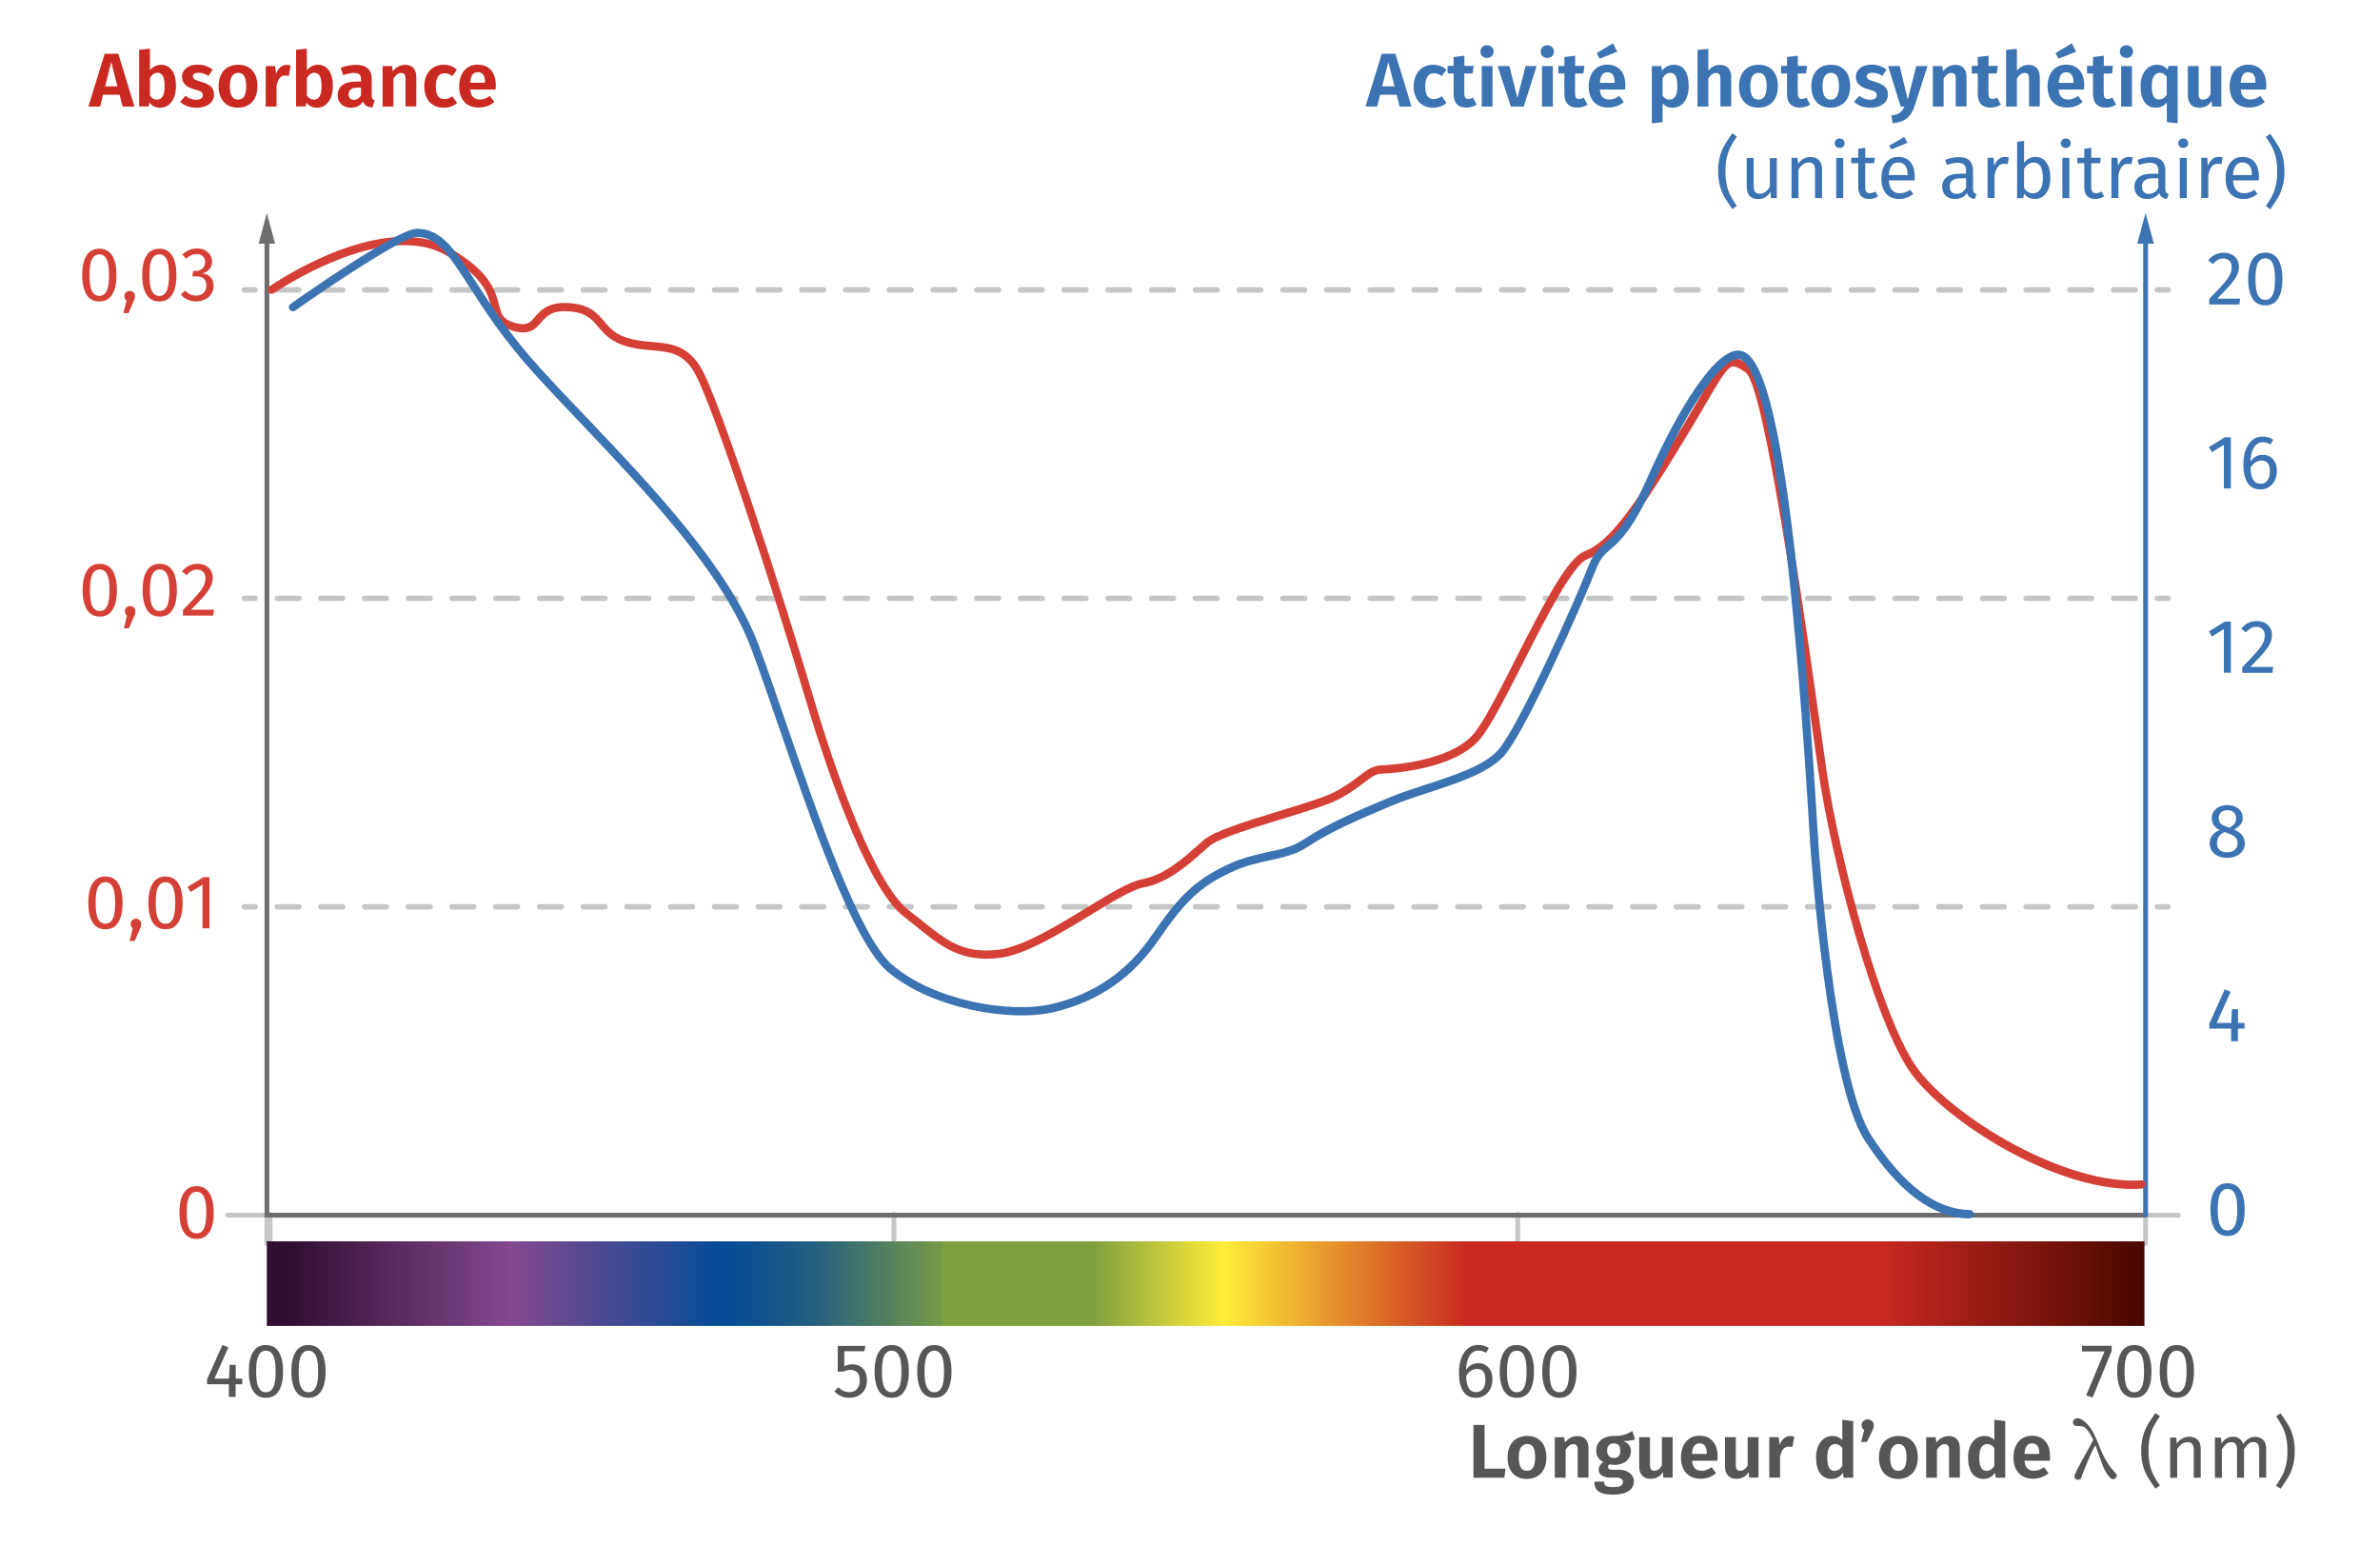 <?xml version="1.0" encoding="UTF-8"?>
<svg xmlns="http://www.w3.org/2000/svg" xmlns:xlink="http://www.w3.org/1999/xlink" viewBox="0 0 218.27 141.73">
  <defs>
    <style>
      .cls-1 {
        fill: #d54036;
      }

      .cls-2 {
        fill: #c92920;
      }

      .cls-3 {
        fill: #c5c6c6;
      }

      .cls-4 {
        fill: #6e6e6e;
      }

      .cls-5 {
        fill: #565655;
      }

      .cls-6 {
        fill: #3c73b2;
      }

      .cls-7 {
        fill: url(#Dégradé_sans_nom_8);
      }

      .cls-8 {
        isolation: isolate;
      }
    </style>
    <linearGradient id="Dégradé_sans_nom_8" data-name="Dégradé sans nom 8" x1="24.47" y1="117.73" x2="196.67" y2="117.73" gradientUnits="userSpaceOnUse">
      <stop offset=".01" stop-color="#2f0e30"/>
      <stop offset=".13" stop-color="#83488f"/>
      <stop offset=".24" stop-color="#064b97"/>
      <stop offset=".26" stop-color="#0d5091"/>
      <stop offset=".29" stop-color="#235f81"/>
      <stop offset=".32" stop-color="#467868"/>
      <stop offset=".36" stop-color="#779a46"/>
      <stop offset=".36" stop-color="#80a040"/>
      <stop offset=".44" stop-color="#80a040"/>
      <stop offset=".51" stop-color="#ffed38"/>
      <stop offset=".57" stop-color="#e58f2c"/>
      <stop offset=".62" stop-color="#d04523"/>
      <stop offset=".64" stop-color="#c92920"/>
      <stop offset=".86" stop-color="#c92920"/>
      <stop offset="1" stop-color="#490700"/>
    </linearGradient>
  </defs>
  <g id="Calque_2" data-name="Calque 2">
    <path class="cls-3" d="m24.77,114.28c-.12,0-.22-.1-.22-.22v-2.69c0-.12.1-.22.22-.22s.22.1.22.22v2.69c0,.12-.1.22-.22.22Z"/>
    <path class="cls-3" d="m24.47,114.28c-.12,0-.22-.1-.22-.22v-2.69c0-.12.1-.22.22-.22s.22.1.22.22v2.69c0,.12-.1.22-.22.22Z"/>
    <path class="cls-3" d="m81.98,114.28c-.12,0-.22-.1-.22-.22v-2.69c0-.12.1-.22.22-.22s.22.1.22.22v2.69c0,.12-.1.22-.22.22Z"/>
    <path class="cls-3" d="m139.19,114.28c-.12,0-.22-.1-.22-.22v-2.69c0-.12.1-.22.22-.22s.22.1.22.22v2.69c0,.12-.1.22-.22.22Z"/>
    <path class="cls-3" d="m196.77,114.28c-.12,0-.22-.1-.22-.22v-2.69c0-.12.1-.22.22-.22s.22.1.22.22v2.69c0,.12-.1.22-.22.22Z"/>
    <path class="cls-3" d="m24.47,111.67h-3.61c-.12,0-.22-.1-.22-.22s.1-.22.22-.22h3.61c.12,0,.22.1.22.22s-.1.22-.22.22Z"/>
    <path class="cls-3" d="m199.78,111.67h-3.61c-.12,0-.22-.1-.22-.22s.1-.22.22-.22h3.61c.12,0,.22.1.22.22s-.1.22-.22.22Z"/>
    <g>
      <path class="cls-3" d="m23.4,26.84h-1c-.14,0-.25-.11-.25-.25s.11-.25.25-.25h1c.14,0,.25.11.25.25s-.11.25-.25.25Z"/>
      <path class="cls-3" d="m195.84,26.84h-2c-.14,0-.25-.11-.25-.25s.11-.25.25-.25h2c.14,0,.25.11.25.25s-.11.25-.25.25Zm-4.01,0h-2c-.14,0-.25-.11-.25-.25s.11-.25.25-.25h2c.14,0,.25.11.25.25s-.11.25-.25.25Zm-4.01,0h-2.01c-.14,0-.25-.11-.25-.25s.11-.25.25-.25h2.01c.14,0,.25.11.25.25s-.11.25-.25.25Zm-4.01,0h-2c-.14,0-.25-.11-.25-.25s.11-.25.25-.25h2c.14,0,.25.11.25.25s-.11.25-.25.25Zm-4.01,0h-2c-.14,0-.25-.11-.25-.25s.11-.25.25-.25h2c.14,0,.25.11.25.25s-.11.25-.25.25Zm-4.01,0h-2c-.14,0-.25-.11-.25-.25s.11-.25.25-.25h2c.14,0,.25.11.25.25s-.11.25-.25.25Zm-4.01,0h-2c-.14,0-.25-.11-.25-.25s.11-.25.25-.25h2c.14,0,.25.11.25.25s-.11.25-.25.25Zm-4.01,0h-2.01c-.14,0-.25-.11-.25-.25s.11-.25.25-.25h2.01c.14,0,.25.11.25.25s-.11.25-.25.25Zm-4.01,0h-2c-.14,0-.25-.11-.25-.25s.11-.25.25-.25h2c.14,0,.25.11.25.25s-.11.25-.25.25Zm-4.01,0h-2c-.14,0-.25-.11-.25-.25s.11-.25.25-.25h2c.14,0,.25.11.25.25s-.11.25-.25.25Zm-4.01,0h-2c-.14,0-.25-.11-.25-.25s.11-.25.25-.25h2c.14,0,.25.11.25.25s-.11.25-.25.25Zm-4.01,0h-2c-.14,0-.25-.11-.25-.25s.11-.25.25-.25h2c.14,0,.25.11.25.25s-.11.25-.25.25Zm-4.01,0h-2.01c-.14,0-.25-.11-.25-.25s.11-.25.25-.25h2.01c.14,0,.25.11.25.25s-.11.25-.25.25Zm-4.01,0h-2c-.14,0-.25-.11-.25-.25s.11-.25.25-.25h2c.14,0,.25.11.25.25s-.11.25-.25.25Zm-4.01,0h-2c-.14,0-.25-.11-.25-.25s.11-.25.25-.25h2c.14,0,.25.11.25.25s-.11.25-.25.25Zm-4.01,0h-2c-.14,0-.25-.11-.25-.25s.11-.25.25-.25h2c.14,0,.25.11.25.25s-.11.25-.25.25Zm-4.01,0h-2c-.14,0-.25-.11-.25-.25s.11-.25.25-.25h2c.14,0,.25.11.25.25s-.11.25-.25.25Zm-4.01,0h-2.01c-.14,0-.25-.11-.25-.25s.11-.25.25-.25h2.01c.14,0,.25.11.25.25s-.11.25-.25.25Zm-4.01,0h-2c-.14,0-.25-.11-.25-.25s.11-.25.25-.25h2c.14,0,.25.11.25.25s-.11.25-.25.25Zm-4.01,0h-2c-.14,0-.25-.11-.25-.25s.11-.25.25-.25h2c.14,0,.25.11.25.25s-.11.25-.25.25Zm-4.01,0h-2c-.14,0-.25-.11-.25-.25s.11-.25.25-.25h2c.14,0,.25.11.25.25s-.11.25-.25.25Zm-4.01,0h-2c-.14,0-.25-.11-.25-.25s.11-.25.25-.25h2c.14,0,.25.11.25.25s-.11.25-.25.25Zm-4.01,0h-2c-.14,0-.25-.11-.25-.25s.11-.25.25-.25h2c.14,0,.25.11.25.25s-.11.25-.25.25Zm-4.01,0h-2c-.14,0-.25-.11-.25-.25s.11-.25.25-.25h2c.14,0,.25.11.25.25s-.11.25-.25.25Zm-4.01,0h-2.01c-.14,0-.25-.11-.25-.25s.11-.25.25-.25h2.01c.14,0,.25.11.25.25s-.11.25-.25.25Zm-4.01,0h-2.01c-.14,0-.25-.11-.25-.25s.11-.25.25-.25h2.01c.14,0,.25.11.25.25s-.11.25-.25.25Zm-4.01,0h-2c-.14,0-.25-.11-.25-.25s.11-.25.25-.25h2c.14,0,.25.11.25.25s-.11.25-.25.25Zm-4.01,0h-2c-.14,0-.25-.11-.25-.25s.11-.25.25-.25h2c.14,0,.25.11.25.25s-.11.25-.25.25Zm-4.01,0h-2c-.14,0-.25-.11-.25-.25s.11-.25.25-.25h2c.14,0,.25.11.25.25s-.11.25-.25.25Zm-4.01,0h-2.01c-.14,0-.25-.11-.25-.25s.11-.25.25-.25h2.01c.14,0,.25.11.25.25s-.11.25-.25.25Zm-4.01,0h-2.01c-.14,0-.25-.11-.25-.25s.11-.25.25-.25h2.01c.14,0,.25.11.25.25s-.11.25-.25.25Zm-4.01,0h-2c-.14,0-.25-.11-.25-.25s.11-.25.25-.25h2c.14,0,.25.11.25.25s-.11.25-.25.25Zm-4.01,0h-2c-.14,0-.25-.11-.25-.25s.11-.25.25-.25h2c.14,0,.25.11.25.25s-.11.25-.25.25Zm-4.01,0h-2.01c-.14,0-.25-.11-.25-.25s.11-.25.25-.25h2.01c.14,0,.25.11.25.25s-.11.25-.25.25Zm-4.01,0h-2.01c-.14,0-.25-.11-.25-.25s.11-.25.25-.25h2.01c.14,0,.25.11.25.25s-.11.25-.25.25Zm-4.01,0h-2c-.14,0-.25-.11-.25-.25s.11-.25.25-.25h2c.14,0,.25.11.25.25s-.11.25-.25.25Zm-4.01,0h-2c-.14,0-.25-.11-.25-.25s.11-.25.25-.25h2c.14,0,.25.11.25.25s-.11.25-.25.25Zm-4.01,0h-2c-.14,0-.25-.11-.25-.25s.11-.25.25-.25h2c.14,0,.25.11.25.25s-.11.25-.25.25Zm-4.01,0h-2.01c-.14,0-.25-.11-.25-.25s.11-.25.25-.25h2.01c.14,0,.25.11.25.25s-.11.25-.25.25Zm-4.01,0h-2.01c-.14,0-.25-.11-.25-.25s.11-.25.25-.25h2.01c.14,0,.25.11.25.25s-.11.25-.25.25Zm-4.01,0h-2c-.14,0-.25-.11-.25-.25s.11-.25.25-.25h2c.14,0,.25.11.25.25s-.11.25-.25.25Zm-4.01,0h-2c-.14,0-.25-.11-.25-.25s.11-.25.25-.25h2c.14,0,.25.11.25.25s-.11.25-.25.25Zm-4.01,0h-2c-.14,0-.25-.11-.25-.25s.11-.25.25-.25h2c.14,0,.25.11.25.25s-.11.25-.25.25Z"/>
      <path class="cls-3" d="m198.84,26.84h-1c-.14,0-.25-.11-.25-.25s.11-.25.25-.25h1c.14,0,.25.11.25.25s-.11.25-.25.25Z"/>
    </g>
    <g>
      <path class="cls-3" d="m23.4,83.42h-1c-.14,0-.25-.11-.25-.25s.11-.25.25-.25h1c.14,0,.25.11.25.25s-.11.25-.25.25Z"/>
      <path class="cls-3" d="m195.84,83.42h-2c-.14,0-.25-.11-.25-.25s.11-.25.25-.25h2c.14,0,.25.11.25.25s-.11.25-.25.25Zm-4.01,0h-2c-.14,0-.25-.11-.25-.25s.11-.25.25-.25h2c.14,0,.25.11.25.25s-.11.25-.25.25Zm-4.01,0h-2.01c-.14,0-.25-.11-.25-.25s.11-.25.25-.25h2.01c.14,0,.25.11.25.25s-.11.25-.25.25Zm-4.01,0h-2c-.14,0-.25-.11-.25-.25s.11-.25.25-.25h2c.14,0,.25.11.25.25s-.11.25-.25.25Zm-4.01,0h-2c-.14,0-.25-.11-.25-.25s.11-.25.25-.25h2c.14,0,.25.11.25.25s-.11.25-.25.25Zm-4.01,0h-2c-.14,0-.25-.11-.25-.25s.11-.25.25-.25h2c.14,0,.25.11.25.25s-.11.25-.25.25Zm-4.01,0h-2c-.14,0-.25-.11-.25-.25s.11-.25.25-.25h2c.14,0,.25.11.25.25s-.11.25-.25.25Zm-4.01,0h-2.01c-.14,0-.25-.11-.25-.25s.11-.25.25-.25h2.01c.14,0,.25.11.25.25s-.11.25-.25.25Zm-4.01,0h-2c-.14,0-.25-.11-.25-.25s.11-.25.25-.25h2c.14,0,.25.11.25.25s-.11.25-.25.25Zm-4.01,0h-2c-.14,0-.25-.11-.25-.25s.11-.25.25-.25h2c.14,0,.25.11.25.25s-.11.25-.25.25Zm-4.01,0h-2c-.14,0-.25-.11-.25-.25s.11-.25.25-.25h2c.14,0,.25.11.25.25s-.11.25-.25.25Zm-4.01,0h-2c-.14,0-.25-.11-.25-.25s.11-.25.25-.25h2c.14,0,.25.11.25.25s-.11.25-.25.25Zm-4.01,0h-2.01c-.14,0-.25-.11-.25-.25s.11-.25.25-.25h2.01c.14,0,.25.11.25.25s-.11.25-.25.25Zm-4.01,0h-2c-.14,0-.25-.11-.25-.25s.11-.25.25-.25h2c.14,0,.25.11.25.25s-.11.25-.25.25Zm-4.01,0h-2c-.14,0-.25-.11-.25-.25s.11-.25.25-.25h2c.14,0,.25.11.25.25s-.11.25-.25.25Zm-4.01,0h-2c-.14,0-.25-.11-.25-.25s.11-.25.25-.25h2c.14,0,.25.11.25.25s-.11.25-.25.25Zm-4.01,0h-2c-.14,0-.25-.11-.25-.25s.11-.25.25-.25h2c.14,0,.25.11.25.25s-.11.25-.25.25Zm-4.01,0h-2.01c-.14,0-.25-.11-.25-.25s.11-.25.25-.25h2.01c.14,0,.25.11.25.25s-.11.25-.25.25Zm-4.01,0h-2c-.14,0-.25-.11-.25-.25s.11-.25.25-.25h2c.14,0,.25.11.25.25s-.11.25-.25.25Zm-4.01,0h-2c-.14,0-.25-.11-.25-.25s.11-.25.25-.25h2c.14,0,.25.11.25.25s-.11.25-.25.25Zm-4.01,0h-2c-.14,0-.25-.11-.25-.25s.11-.25.25-.25h2c.14,0,.25.11.25.25s-.11.25-.25.25Zm-4.01,0h-2c-.14,0-.25-.11-.25-.25s.11-.25.25-.25h2c.14,0,.25.11.25.25s-.11.25-.25.25Zm-4.01,0h-2c-.14,0-.25-.11-.25-.25s.11-.25.25-.25h2c.14,0,.25.11.25.25s-.11.25-.25.25Zm-4.01,0h-2c-.14,0-.25-.11-.25-.25s.11-.25.25-.25h2c.14,0,.25.11.25.25s-.11.25-.25.25Zm-4.01,0h-2.01c-.14,0-.25-.11-.25-.25s.11-.25.25-.25h2.01c.14,0,.25.11.25.25s-.11.25-.25.25Zm-4.01,0h-2.01c-.14,0-.25-.11-.25-.25s.11-.25.25-.25h2.01c.14,0,.25.11.25.25s-.11.25-.25.25Zm-4.01,0h-2c-.14,0-.25-.11-.25-.25s.11-.25.25-.25h2c.14,0,.25.11.25.25s-.11.25-.25.25Zm-4.01,0h-2c-.14,0-.25-.11-.25-.25s.11-.25.25-.25h2c.14,0,.25.11.25.25s-.11.25-.25.25Zm-4.01,0h-2c-.14,0-.25-.11-.25-.25s.11-.25.25-.25h2c.14,0,.25.11.25.25s-.11.25-.25.25Zm-4.01,0h-2.01c-.14,0-.25-.11-.25-.25s.11-.25.25-.25h2.01c.14,0,.25.11.25.25s-.11.25-.25.25Zm-4.01,0h-2.01c-.14,0-.25-.11-.25-.25s.11-.25.25-.25h2.01c.14,0,.25.11.25.25s-.11.25-.25.25Zm-4.01,0h-2c-.14,0-.25-.11-.25-.25s.11-.25.25-.25h2c.14,0,.25.11.25.25s-.11.25-.25.25Zm-4.01,0h-2c-.14,0-.25-.11-.25-.25s.11-.25.25-.25h2c.14,0,.25.11.25.25s-.11.25-.25.25Zm-4.01,0h-2.01c-.14,0-.25-.11-.25-.25s.11-.25.25-.25h2.01c.14,0,.25.11.25.25s-.11.25-.25.25Zm-4.01,0h-2.01c-.14,0-.25-.11-.25-.25s.11-.25.25-.25h2.01c.14,0,.25.11.25.25s-.11.25-.25.25Zm-4.01,0h-2c-.14,0-.25-.11-.25-.25s.11-.25.25-.25h2c.14,0,.25.11.25.25s-.11.25-.25.25Zm-4.01,0h-2c-.14,0-.25-.11-.25-.25s.11-.25.25-.25h2c.14,0,.25.11.25.25s-.11.25-.25.25Zm-4.01,0h-2c-.14,0-.25-.11-.25-.25s.11-.25.25-.25h2c.14,0,.25.11.25.25s-.11.25-.25.25Zm-4.01,0h-2.01c-.14,0-.25-.11-.25-.25s.11-.25.25-.25h2.01c.14,0,.25.11.25.25s-.11.25-.25.25Zm-4.01,0h-2.01c-.14,0-.25-.11-.25-.25s.11-.25.25-.25h2.01c.14,0,.25.11.25.25s-.11.25-.25.25Zm-4.01,0h-2c-.14,0-.25-.11-.25-.25s.11-.25.25-.25h2c.14,0,.25.11.25.25s-.11.25-.25.25Zm-4.01,0h-2c-.14,0-.25-.11-.25-.25s.11-.25.25-.25h2c.14,0,.25.11.25.25s-.11.25-.25.25Zm-4.01,0h-2c-.14,0-.25-.11-.25-.25s.11-.25.25-.25h2c.14,0,.25.11.25.25s-.11.25-.25.25Z"/>
      <path class="cls-3" d="m198.84,83.42h-1c-.14,0-.25-.11-.25-.25s.11-.25.25-.25h1c.14,0,.25.11.25.25s-.11.25-.25.25Z"/>
    </g>
    <g class="cls-8">
      <path class="cls-5" d="m136.15,130.68v4.02h1.92l-.11.83h-2.83v-4.84h1.03Z"/>
      <path class="cls-5" d="m141.35,132.22c.31.35.47.83.47,1.45,0,.39-.07.74-.21,1.03-.14.3-.35.53-.62.69s-.58.25-.95.25c-.56,0-.99-.17-1.31-.52-.31-.35-.47-.83-.47-1.45,0-.39.07-.74.21-1.03.14-.3.35-.53.62-.69s.59-.25.96-.25c.56,0,.99.17,1.3.52Zm-1.87.52c-.12.2-.19.51-.19.93s.06.73.19.93c.12.2.31.3.56.3s.43-.1.56-.3c.12-.2.19-.51.19-.93s-.06-.73-.18-.93c-.12-.2-.31-.3-.55-.3s-.44.1-.56.3Z"/>
      <path class="cls-5" d="m145.41,132c.18.2.27.47.27.82v2.7h-.99v-2.53c0-.2-.03-.34-.1-.42-.07-.08-.17-.12-.3-.12s-.27.04-.38.13c-.11.09-.23.22-.33.39v2.56h-.99v-3.71h.86l.08.47c.15-.19.32-.34.51-.43.18-.1.39-.15.63-.15.33,0,.58.1.76.3Z"/>
      <path class="cls-5" d="m149.95,132.02c-.24.09-.6.14-1.07.14.23.1.41.23.52.38s.17.34.17.57-.06.45-.19.64c-.12.19-.3.34-.53.44-.23.11-.5.16-.81.16-.16,0-.31-.02-.43-.05-.09.06-.14.14-.14.25,0,.07.03.13.09.18.06.04.17.07.34.07h.57c.28,0,.52.04.72.14.21.09.37.22.48.38.11.16.17.34.17.55,0,.38-.16.67-.49.89-.33.21-.79.32-1.4.32-.44,0-.79-.05-1.04-.14-.25-.09-.43-.22-.54-.4-.1-.17-.15-.39-.15-.65h.89c0,.12.02.22.07.29s.13.13.25.16c.12.04.3.05.54.05.32,0,.55-.04.68-.12.13-.08.19-.19.19-.34,0-.13-.05-.23-.15-.3-.1-.07-.24-.11-.43-.11h-.55c-.37,0-.64-.07-.83-.21-.18-.14-.27-.31-.27-.52,0-.13.04-.26.12-.38.08-.12.18-.23.32-.31-.23-.13-.4-.27-.5-.44-.1-.17-.16-.38-.16-.61,0-.27.07-.51.2-.71s.32-.36.56-.47c.24-.11.51-.17.82-.17.38,0,.7-.02.95-.1.25-.07.51-.19.79-.35l.24.76Zm-2.4.53c-.11.12-.16.28-.16.49s.05.38.16.5.26.18.45.18.35-.06.45-.17c.1-.12.15-.29.15-.52,0-.43-.21-.65-.62-.65-.19,0-.33.06-.44.18Z"/>
      <path class="cls-5" d="m153.41,135.52h-.86l-.05-.5c-.13.21-.29.36-.48.46-.19.1-.4.15-.65.15-.34,0-.59-.1-.77-.3-.18-.2-.27-.49-.27-.85v-2.67h.99v2.54c0,.2.03.33.1.42.07.08.17.12.31.12.27,0,.49-.16.68-.48v-2.6h.99v3.71Z"/>
      <path class="cls-5" d="m157.5,133.97h-2.32c.03.34.12.57.27.71.15.14.35.21.61.21.16,0,.31-.03.45-.08.14-.05.29-.13.46-.25l.41.56c-.42.34-.88.5-1.41.5-.58,0-1.03-.18-1.34-.53-.31-.35-.47-.82-.47-1.42,0-.38.07-.72.2-1.02.13-.3.33-.54.58-.71.25-.17.56-.26.91-.26.53,0,.94.17,1.23.5.29.33.44.79.44,1.39,0,.05,0,.18-.02.39Zm-.97-.67c0-.62-.22-.92-.67-.92-.21,0-.37.08-.48.23-.11.15-.18.4-.21.74h1.35v-.04Z"/>
      <path class="cls-5" d="m161.28,135.52h-.86l-.05-.5c-.13.21-.29.36-.48.46-.19.1-.4.15-.65.15-.34,0-.59-.1-.77-.3-.18-.2-.27-.49-.27-.85v-2.67h.99v2.54c0,.2.03.33.1.42.07.08.17.12.31.12.27,0,.49-.16.68-.48v-2.6h.99v3.71Z"/>
      <path class="cls-5" d="m164.55,131.76l-.17.96c-.13-.03-.24-.05-.33-.05-.22,0-.39.08-.51.23-.12.15-.22.39-.29.7v1.92h-.99v-3.71h.86l.09.72c.09-.26.22-.46.39-.61.17-.14.36-.22.58-.22.11,0,.24.02.37.06Z"/>
      <path class="cls-5" d="m169.96,130.34v5.19h-.88l-.06-.46c-.26.38-.62.57-1.06.57s-.81-.18-1.05-.53c-.24-.35-.36-.83-.36-1.44,0-.38.06-.72.19-1.02.12-.3.3-.53.53-.7s.49-.25.79-.25c.35,0,.65.12.9.37v-1.85l.99.11Zm-1.32,4.45c.11-.07.22-.19.32-.34v-1.66c-.1-.12-.2-.2-.3-.26-.1-.06-.22-.09-.35-.09-.23,0-.41.1-.54.3-.13.2-.19.51-.19.93,0,.44.06.76.17.95s.28.28.49.28c.14,0,.27-.04.38-.11Z"/>
      <path class="cls-5" d="m171.69,130.34c.11.1.16.23.16.38,0,.08-.01.16-.04.25-.03.09-.08.2-.14.34l-.46.94h-.53l.29-1.09c-.16-.11-.24-.26-.24-.45,0-.15.05-.28.16-.38.11-.1.24-.15.4-.15s.29.05.4.15Z"/>
      <path class="cls-5" d="m175.41,132.22c.31.35.47.83.47,1.45,0,.39-.07.74-.21,1.03-.14.3-.35.53-.62.69s-.58.25-.95.25c-.56,0-.99-.17-1.31-.52-.31-.35-.47-.83-.47-1.45,0-.39.07-.74.21-1.03.14-.3.35-.53.62-.69s.59-.25.96-.25c.56,0,.99.17,1.3.52Zm-1.87.52c-.12.2-.19.51-.19.93s.06.73.19.93c.12.2.31.3.56.3s.43-.1.56-.3c.12-.2.19-.51.19-.93s-.06-.73-.18-.93c-.12-.2-.31-.3-.55-.3s-.44.1-.56.3Z"/>
      <path class="cls-5" d="m179.47,132c.18.2.27.47.27.82v2.7h-.99v-2.53c0-.2-.03-.34-.1-.42-.07-.08-.17-.12-.3-.12s-.27.04-.38.13c-.11.09-.23.22-.33.39v2.56h-.99v-3.71h.86l.08.47c.15-.19.32-.34.51-.43.18-.1.39-.15.63-.15.33,0,.58.1.76.3Z"/>
      <path class="cls-5" d="m183.9,130.34v5.19h-.88l-.06-.46c-.26.38-.62.57-1.06.57s-.81-.18-1.05-.53c-.24-.35-.36-.83-.36-1.44,0-.38.06-.72.19-1.02.12-.3.3-.53.53-.7s.49-.25.79-.25c.35,0,.65.12.9.37v-1.85l.99.11Zm-1.32,4.45c.11-.07.22-.19.32-.34v-1.66c-.1-.12-.2-.2-.3-.26-.1-.06-.22-.09-.35-.09-.23,0-.41.1-.54.3-.13.2-.19.51-.19.93,0,.44.06.76.17.95s.28.28.49.28c.14,0,.27-.04.38-.11Z"/>
      <path class="cls-5" d="m187.99,133.97h-2.32c.03.34.12.57.27.71.15.14.35.21.61.21.16,0,.31-.03.45-.08.14-.05.29-.13.46-.25l.41.56c-.42.34-.88.5-1.41.5-.58,0-1.03-.18-1.34-.53-.31-.35-.47-.82-.47-1.42,0-.38.07-.72.2-1.02.13-.3.33-.54.58-.71.25-.17.56-.26.91-.26.53,0,.94.17,1.23.5.29.33.44.79.44,1.39,0,.05,0,.18-.02.39Zm-.97-.67c0-.62-.22-.92-.67-.92-.21,0-.37.08-.48.23-.11.15-.18.4-.21.74h1.35v-.04Z"/>
      <path class="cls-5" d="m190.77,130.79c-.08,0-.16,0-.25,0-.41,0-.41-.29-.41-.33,0-.18.15-.39.41-.39.54,0,1.14.81,1.25.97.34.51.72,1.51.94,2.04.48,1.16,1.04,1.72,1.34,2.07.06.06.08.13.08.19,0,.17-.17.33-.34.33-.32,0-.84-.81-1.14-1.78-.1-.33-.48-1.34-.48-1.34-.37.56-1.01,2.18-1.3,2.98-.04.13-.18.19-.31.19-.15,0-.31-.09-.31-.27,0-.03,0-.06,0-.08.13-.54,1.25-2.35,1.72-3.31-.56-1.17-.9-1.27-1.21-1.27Z"/>
      <path class="cls-5" d="m198.08,129.89c-.24.36-.44.68-.58.96-.14.28-.25.6-.34.96-.08.36-.12.78-.12,1.26s.04.89.12,1.25c.08.36.19.68.34.97.14.29.33.61.58.96l-.41.28c-.31-.44-.54-.8-.71-1.08-.17-.28-.31-.62-.42-1.01-.11-.39-.17-.85-.17-1.37s.06-.97.17-1.37.25-.73.42-1.02c.17-.28.4-.64.71-1.08l.41.28Z"/>
      <path class="cls-5" d="m201.55,132.05c.19.2.28.48.28.83v2.65h-.64v-2.55c0-.26-.05-.45-.15-.55-.1-.11-.24-.16-.43-.16s-.37.06-.52.17c-.15.11-.29.27-.42.48v2.62h-.64v-3.69h.55l.06.55c.13-.2.29-.35.49-.46.19-.11.41-.17.64-.17.34,0,.6.1.79.3Z"/>
      <path class="cls-5" d="m207.56,132.05c.18.2.27.48.27.82v2.65h-.64v-2.55c0-.48-.17-.71-.52-.71-.18,0-.34.05-.46.16-.13.1-.26.27-.41.49v2.62h-.64v-2.55c0-.48-.17-.71-.52-.71-.19,0-.34.05-.47.16-.13.11-.26.27-.4.49v2.62h-.64v-3.69h.55l.06.54c.27-.42.63-.62,1.06-.62.23,0,.42.06.58.18.16.12.28.28.35.49.15-.21.3-.38.48-.49.18-.11.38-.17.62-.17.3,0,.55.1.73.3Z"/>
      <path class="cls-5" d="m209.86,130.69c.17.28.31.62.42,1.02s.17.85.17,1.37-.06.97-.17,1.37c-.11.39-.25.73-.42,1.01s-.4.64-.71,1.08l-.41-.28c.24-.36.43-.68.58-.96s.25-.61.34-.97.12-.78.12-1.25-.04-.9-.12-1.26-.19-.68-.34-.96c-.14-.28-.33-.6-.58-.96l.41-.28c.31.44.54.8.71,1.08Z"/>
    </g>
    <g class="cls-8">
      <path class="cls-2" d="m11.24,9.77l-.27-1.08h-1.52l-.27,1.08h-1.07l1.49-4.84h1.25l1.48,4.84h-1.09Zm-1.6-1.85h1.13l-.57-2.23-.56,2.23Z"/>
      <path class="cls-2" d="m15.78,6.46c.24.35.36.83.36,1.45,0,.38-.06.72-.18,1.02-.12.3-.29.53-.51.7s-.48.25-.78.25c-.41,0-.73-.16-.97-.48l-.06.36h-.88v-5.19l.99-.11v1.99c.12-.16.26-.28.44-.37.18-.09.37-.14.57-.14.43,0,.77.17,1.01.52Zm-.68,1.45c0-.45-.06-.77-.17-.96-.11-.18-.28-.28-.49-.28-.27,0-.49.16-.69.48v1.59c.16.27.38.4.64.4.48,0,.71-.41.71-1.23Z"/>
      <path class="cls-2" d="m19.5,6.39l-.38.57c-.31-.2-.62-.29-.92-.29-.16,0-.29.03-.38.09-.09.06-.13.14-.13.24,0,.07.02.14.06.19.04.05.11.1.22.15.11.05.27.1.49.17.39.11.68.25.88.43s.29.43.29.74c0,.25-.07.46-.21.64-.14.18-.33.32-.58.42-.24.1-.51.14-.81.14s-.6-.05-.85-.14c-.26-.1-.48-.23-.66-.4l.49-.55c.31.24.64.36.99.36.19,0,.33-.04.44-.11.11-.07.16-.17.16-.3,0-.1-.02-.17-.06-.23-.04-.06-.12-.11-.23-.16-.11-.05-.29-.11-.52-.17-.37-.1-.65-.25-.83-.44s-.27-.42-.27-.7c0-.21.06-.4.18-.57.12-.17.29-.3.51-.4.22-.1.48-.14.77-.14.52,0,.97.15,1.34.45Z"/>
      <path class="cls-2" d="m23.14,6.46c.31.35.47.83.47,1.45,0,.39-.07.74-.21,1.03-.14.3-.35.53-.62.69-.27.16-.58.24-.95.24-.56,0-.99-.17-1.31-.52-.31-.35-.47-.83-.47-1.45,0-.39.07-.74.21-1.03.14-.3.35-.53.62-.69.27-.16.59-.24.96-.24.56,0,.99.17,1.3.52Zm-1.87.52c-.12.2-.19.51-.19.93s.06.73.19.93c.12.2.31.3.56.3s.43-.1.56-.3c.12-.2.19-.51.19-.93s-.06-.73-.18-.93c-.12-.2-.31-.3-.55-.3s-.44.1-.56.3Z"/>
      <path class="cls-2" d="m26.66,6.01l-.17.96c-.13-.03-.24-.05-.33-.05-.22,0-.39.08-.51.23-.12.15-.22.39-.29.7v1.92h-.99v-3.71h.86l.09.72c.09-.26.22-.46.39-.61.17-.14.36-.22.58-.22.11,0,.24.02.37.06Z"/>
      <path class="cls-2" d="m30.17,6.46c.24.35.36.83.36,1.45,0,.38-.06.72-.18,1.02-.12.3-.29.53-.51.7s-.48.25-.78.25c-.41,0-.73-.16-.97-.48l-.06.36h-.88v-5.19l.99-.11v1.99c.12-.16.26-.28.44-.37.18-.09.37-.14.57-.14.43,0,.77.17,1.01.52Zm-.68,1.45c0-.45-.06-.77-.17-.96-.11-.18-.28-.28-.49-.28-.27,0-.49.16-.69.48v1.59c.16.27.38.4.64.4.48,0,.71-.41.71-1.23Z"/>
      <path class="cls-2" d="m34.15,9.05c.04.07.11.12.21.15l-.21.66c-.22-.02-.4-.07-.54-.15s-.24-.21-.32-.39c-.24.37-.61.56-1.11.56-.37,0-.66-.11-.88-.32s-.33-.49-.33-.83c0-.41.15-.72.44-.93.29-.21.72-.32,1.27-.32h.43v-.18c0-.23-.05-.39-.15-.48-.1-.09-.27-.13-.51-.13-.26,0-.59.07-.98.2l-.22-.67c.46-.18.92-.27,1.37-.27.5,0,.88.11,1.11.33.24.22.36.54.36.97v1.5c0,.14.02.25.06.32Zm-1.04-.3v-.71h-.33c-.54,0-.81.2-.81.6,0,.16.04.29.12.38.08.09.2.14.35.14.28,0,.5-.14.66-.41Z"/>
      <path class="cls-2" d="m37.91,6.24c.18.2.27.47.27.82v2.7h-.99v-2.53c0-.2-.03-.34-.1-.42s-.17-.12-.3-.12-.27.04-.38.13c-.11.09-.23.22-.33.39v2.56h-.99v-3.71h.86l.08.47c.15-.19.32-.34.51-.43.18-.1.39-.15.63-.15.33,0,.58.1.76.3Z"/>
      <path class="cls-2" d="m41.35,6.05c.2.07.39.19.56.34l-.43.59c-.12-.09-.24-.16-.35-.2s-.24-.06-.37-.06c-.53,0-.79.41-.79,1.22,0,.41.07.7.2.88.14.18.33.27.58.27.13,0,.25-.02.36-.06.11-.04.23-.11.38-.2l.43.62c-.35.29-.76.43-1.22.43-.36,0-.68-.08-.95-.24-.27-.16-.48-.38-.62-.68-.14-.29-.22-.63-.22-1.03s.07-.74.22-1.04c.14-.3.35-.54.62-.7.27-.17.58-.25.93-.25.25,0,.47.04.67.11Z"/>
      <path class="cls-2" d="m45.45,8.21h-2.32c.03.34.12.57.27.71.15.14.35.21.61.21.16,0,.31-.03.45-.08.14-.05.29-.13.46-.25l.41.56c-.42.34-.88.5-1.41.5-.58,0-1.03-.17-1.34-.52s-.47-.82-.47-1.42c0-.38.07-.72.2-1.02.13-.3.33-.54.58-.71.25-.17.56-.26.91-.26.53,0,.94.17,1.23.5.29.33.44.79.44,1.39,0,.05,0,.17-.02.38Zm-.97-.67c0-.62-.22-.92-.67-.92-.21,0-.37.08-.48.23-.11.15-.18.4-.21.74h1.35v-.04Z"/>
    </g>
    <g class="cls-8">
      <path class="cls-6" d="m128.36,9.77l-.27-1.08h-1.52l-.27,1.08h-1.07l1.49-4.84h1.25l1.48,4.84h-1.09Zm-1.6-1.85h1.13l-.57-2.23-.56,2.23Z"/>
      <path class="cls-6" d="m132.09,6.05c.2.07.39.19.56.34l-.43.59c-.12-.09-.24-.16-.35-.2s-.24-.06-.37-.06c-.53,0-.79.41-.79,1.22,0,.41.07.7.2.88.14.18.33.27.58.27.13,0,.25-.02.36-.06.11-.04.23-.11.38-.2l.43.62c-.35.29-.76.43-1.22.43-.36,0-.68-.08-.95-.24s-.47-.38-.62-.68c-.15-.29-.22-.63-.22-1.03s.07-.74.22-1.04c.14-.3.35-.54.62-.7s.58-.25.93-.25c.25,0,.47.04.67.11Z"/>
      <path class="cls-6" d="m135.44,9.59c-.14.09-.29.16-.46.21-.17.05-.34.07-.51.07-.38,0-.67-.11-.87-.33-.2-.21-.29-.53-.29-.95v-1.85h-.55v-.7h.55v-.81l.99-.12v.93h.85l-.1.7h-.76v1.83c0,.18.03.31.09.39.06.08.15.12.28.12s.27-.04.42-.13l.34.63Z"/>
      <path class="cls-6" d="m136.81,4.31c.11.11.17.25.17.42s-.06.31-.17.42c-.12.11-.26.16-.44.16s-.32-.05-.43-.16c-.11-.11-.17-.25-.17-.42s.06-.31.17-.42c.11-.11.26-.16.43-.16s.32.06.44.16Zm.07,1.75v3.71h-.99v-3.71h.99Z"/>
      <path class="cls-6" d="m140.93,6.06l-1.19,3.71h-1.18l-1.21-3.71h1.08l.73,2.93.75-2.93h1.02Z"/>
      <path class="cls-6" d="m142.34,4.31c.11.11.17.25.17.42s-.06.31-.17.42c-.12.11-.26.16-.44.16s-.32-.05-.43-.16c-.11-.11-.17-.25-.17-.42s.06-.31.17-.42c.11-.11.26-.16.43-.16s.32.06.44.16Zm.07,1.75v3.71h-.99v-3.71h.99Z"/>
      <path class="cls-6" d="m145.6,9.59c-.14.09-.29.16-.46.21-.17.05-.34.07-.51.07-.38,0-.67-.11-.87-.33-.2-.21-.29-.53-.29-.95v-1.85h-.55v-.7h.55v-.81l.99-.12v.93h.85l-.1.7h-.76v1.83c0,.18.03.31.09.39.06.08.15.12.28.12s.27-.04.42-.13l.34.63Z"/>
      <path class="cls-6" d="m149.04,8.21h-2.32c.03.34.12.57.27.71.15.14.35.21.61.21.16,0,.31-.03.45-.08.14-.05.29-.13.46-.25l.41.56c-.42.34-.88.5-1.41.5-.58,0-1.03-.17-1.34-.52-.31-.35-.47-.82-.47-1.42,0-.38.07-.72.2-1.02.13-.3.33-.54.58-.71.25-.17.56-.26.91-.26.53,0,.94.17,1.23.5.29.33.44.79.44,1.39,0,.05,0,.17-.02.38Zm-1.11-4.23l.39.76-1.61.64-.28-.51,1.5-.9Zm.15,3.57c0-.62-.22-.92-.67-.92-.21,0-.37.08-.48.23-.11.15-.18.4-.21.74h1.35v-.04Z"/>
      <path class="cls-6" d="m154.53,6.46c.23.34.34.83.34,1.45,0,.38-.06.72-.17,1.01-.12.3-.29.53-.51.7s-.48.26-.79.26c-.38,0-.68-.13-.92-.4v1.72l-.99.11v-5.25h.88l.05.43c.14-.18.3-.32.49-.41.19-.09.38-.14.58-.14.47,0,.81.17,1.04.51Zm-.7,1.45c0-.45-.05-.77-.16-.95-.11-.19-.27-.28-.49-.28-.14,0-.27.04-.39.13-.12.09-.22.2-.31.35v1.62c.16.24.37.36.62.36.49,0,.73-.41.73-1.23Z"/>
      <path class="cls-6" d="m158.49,6.24c.18.2.28.47.28.82v2.7h-.99v-2.53c0-.2-.03-.34-.1-.42s-.17-.12-.3-.12c-.26,0-.5.17-.71.51v2.57h-.99v-5.19l.99-.1v2c.15-.18.31-.31.49-.4s.37-.13.59-.13c.32,0,.58.1.76.3Z"/>
      <path class="cls-6" d="m162.58,6.46c.31.35.47.83.47,1.45,0,.39-.07.74-.21,1.03s-.35.53-.62.69c-.27.16-.58.24-.95.24-.56,0-.99-.17-1.31-.52-.31-.35-.47-.83-.47-1.45,0-.39.07-.74.21-1.03.14-.3.35-.53.62-.69.27-.16.59-.24.96-.24.56,0,.99.17,1.3.52Zm-1.87.52c-.12.2-.19.51-.19.93s.06.73.19.93c.12.2.31.3.56.3s.43-.1.56-.3c.12-.2.19-.51.19-.93s-.06-.73-.18-.93c-.12-.2-.31-.3-.55-.3s-.44.1-.56.3Z"/>
      <path class="cls-6" d="m166.02,9.59c-.14.09-.29.16-.46.21-.17.05-.34.07-.51.07-.38,0-.67-.11-.87-.33-.2-.21-.29-.53-.29-.95v-1.85h-.55v-.7h.55v-.81l.99-.12v.93h.85l-.1.7h-.76v1.83c0,.18.03.31.09.39.06.08.15.12.28.12s.27-.04.42-.13l.34.63Z"/>
      <path class="cls-6" d="m169.21,6.46c.31.35.47.83.47,1.45,0,.39-.07.74-.21,1.03s-.35.53-.62.69c-.27.16-.58.24-.95.24-.56,0-.99-.17-1.31-.52-.31-.35-.47-.83-.47-1.45,0-.39.07-.74.21-1.03.14-.3.35-.53.62-.69.27-.16.59-.24.96-.24.56,0,.99.17,1.3.52Zm-1.87.52c-.12.2-.19.51-.19.93s.06.73.19.93c.12.2.31.3.56.3s.43-.1.56-.3c.12-.2.19-.51.19-.93s-.06-.73-.18-.93c-.12-.2-.31-.3-.55-.3s-.44.1-.56.3Z"/>
      <path class="cls-6" d="m173.01,6.39l-.38.57c-.31-.2-.62-.29-.92-.29-.16,0-.29.03-.38.09-.09.06-.13.14-.13.24,0,.07.02.14.06.19.04.05.11.1.22.15.11.05.27.1.49.17.39.11.68.25.88.43s.29.43.29.74c0,.25-.07.46-.21.64-.14.18-.33.32-.58.42-.24.1-.51.14-.81.14s-.6-.05-.85-.14c-.26-.1-.48-.23-.66-.4l.49-.55c.31.24.64.36.99.36.19,0,.33-.04.45-.11.11-.07.16-.17.16-.3,0-.1-.02-.17-.06-.23-.04-.06-.12-.11-.23-.16-.11-.05-.29-.11-.53-.17-.37-.1-.65-.25-.83-.44s-.27-.42-.27-.7c0-.21.06-.4.18-.57.12-.17.29-.3.51-.4.22-.1.48-.14.77-.14.52,0,.97.15,1.34.45Z"/>
      <path class="cls-6" d="m175.57,9.77c-.15.47-.38.84-.7,1.09-.32.26-.75.4-1.3.44l-.11-.71c.35-.05.62-.13.78-.25.17-.12.3-.31.41-.57h-.34l-1.15-3.71h1.06l.74,3.07.78-3.07h1.03l-1.2,3.72Z"/>
      <path class="cls-6" d="m180.08,6.24c.18.2.27.47.27.82v2.7h-.99v-2.53c0-.2-.03-.34-.1-.42-.07-.08-.17-.12-.3-.12s-.27.04-.38.13c-.11.09-.23.22-.33.39v2.56h-.99v-3.71h.86l.08.47c.15-.19.32-.34.51-.43.18-.1.39-.15.63-.15.33,0,.58.1.76.3Z"/>
      <path class="cls-6" d="m183.51,9.59c-.14.09-.29.16-.46.21-.17.05-.34.07-.51.07-.38,0-.67-.11-.87-.33-.2-.21-.29-.53-.29-.95v-1.85h-.55v-.7h.55v-.81l.99-.12v.93h.85l-.1.7h-.76v1.83c0,.18.03.31.09.39.06.08.15.12.28.12s.27-.04.42-.13l.34.63Z"/>
      <path class="cls-6" d="m186.79,6.24c.18.2.28.47.28.82v2.7h-.99v-2.53c0-.2-.03-.34-.1-.42s-.17-.12-.3-.12c-.26,0-.5.17-.71.51v2.57h-.99v-5.19l.99-.1v2c.15-.18.31-.31.49-.4s.37-.13.59-.13c.32,0,.58.1.76.3Z"/>
      <path class="cls-6" d="m191.12,8.21h-2.32c.03.34.12.57.27.71.15.14.35.21.61.21.16,0,.31-.03.45-.08.14-.05.29-.13.46-.25l.41.56c-.42.34-.88.5-1.41.5-.58,0-1.03-.17-1.34-.52-.31-.35-.47-.82-.47-1.42,0-.38.07-.72.2-1.02.13-.3.33-.54.58-.71.25-.17.56-.26.91-.26.53,0,.94.17,1.23.5.29.33.44.79.44,1.39,0,.05,0,.17-.02.38Zm-1.11-4.23l.39.76-1.61.64-.28-.51,1.5-.9Zm.15,3.57c0-.62-.22-.92-.67-.92-.21,0-.37.08-.48.23-.11.15-.18.4-.21.74h1.35v-.04Z"/>
      <path class="cls-6" d="m194.08,9.59c-.14.09-.29.16-.46.21-.17.05-.34.07-.51.07-.38,0-.67-.11-.87-.33-.2-.21-.29-.53-.29-.95v-1.85h-.55v-.7h.55v-.81l.99-.12v.93h.85l-.1.7h-.76v1.83c0,.18.03.31.09.39.06.08.15.12.28.12s.27-.04.42-.13l.34.63Z"/>
      <path class="cls-6" d="m195.45,4.31c.11.11.17.25.17.42s-.06.31-.17.42c-.12.11-.26.16-.44.16s-.32-.05-.43-.16c-.11-.11-.17-.25-.17-.42s.06-.31.17-.42c.11-.11.26-.16.43-.16s.32.06.44.16Zm.07,1.75v3.71h-.99v-3.71h.99Z"/>
      <path class="cls-6" d="m199.71,6.06v5.25l-.99-.11v-1.81c-.26.33-.59.49-1,.49-.46,0-.81-.18-1.05-.53-.24-.35-.36-.83-.36-1.44,0-.38.06-.72.19-1.02.12-.3.3-.53.53-.7s.49-.25.79-.25c.38,0,.71.15.98.45l.06-.34h.86Zm-1.32,2.97c.11-.07.22-.19.32-.34v-1.66c-.1-.12-.2-.2-.29-.26-.1-.06-.21-.09-.34-.09-.23,0-.41.1-.54.3s-.2.51-.2.93c0,.44.06.76.17.94.11.19.28.28.49.28.14,0,.27-.04.38-.11Z"/>
      <path class="cls-6" d="m203.73,9.77h-.86l-.05-.5c-.13.21-.29.36-.48.46-.19.1-.4.15-.65.15-.34,0-.59-.1-.77-.3-.18-.2-.27-.49-.27-.85v-2.67h.99v2.54c0,.2.03.33.1.42s.17.12.31.12c.27,0,.49-.16.68-.48v-2.6h.99v3.71Z"/>
      <path class="cls-6" d="m207.82,8.21h-2.32c.03.34.12.57.27.71.15.14.35.21.61.21.16,0,.31-.03.45-.08.14-.05.29-.13.46-.25l.41.56c-.42.34-.88.5-1.41.5-.58,0-1.03-.17-1.34-.52-.31-.35-.47-.82-.47-1.42,0-.38.07-.72.2-1.02.13-.3.33-.54.58-.71.25-.17.56-.26.91-.26.53,0,.94.17,1.23.5.29.33.44.79.44,1.39,0,.05,0,.17-.02.38Zm-.97-.67c0-.62-.22-.92-.67-.92-.21,0-.37.08-.48.23-.11.15-.18.4-.21.74h1.35v-.04Z"/>
      <path class="cls-6" d="m159.28,12.53c-.24.36-.44.68-.58.96-.14.28-.25.6-.34.96-.08.36-.12.78-.12,1.26s.04.89.12,1.25c.08.36.19.68.34.97.14.29.33.61.58.96l-.41.28c-.31-.44-.54-.8-.71-1.08-.17-.28-.31-.62-.42-1.02-.11-.39-.17-.85-.17-1.37s.06-.97.17-1.37c.11-.39.25-.73.42-1.02.17-.28.4-.64.71-1.08l.41.28Z"/>
      <path class="cls-6" d="m162.97,18.17h-.55l-.05-.57c-.14.23-.3.4-.48.5-.18.11-.4.16-.67.16-.32,0-.57-.1-.76-.29-.18-.2-.27-.47-.27-.83v-2.65h.64v2.58c0,.25.04.43.13.54.09.1.23.16.43.16.36,0,.67-.21.92-.64v-2.63h.64v3.69Z"/>
      <path class="cls-6" d="m166.82,14.69c.19.2.28.48.28.83v2.65h-.64v-2.56c0-.26-.05-.45-.15-.55-.1-.11-.24-.16-.43-.16s-.37.06-.52.17c-.15.11-.29.27-.42.48v2.62h-.64v-3.69h.55l.06.55c.13-.2.29-.35.49-.46.19-.11.41-.17.64-.17.34,0,.6.1.79.3Z"/>
      <path class="cls-6" d="m169.04,12.83c.08.08.13.19.13.31s-.04.23-.13.31-.19.12-.33.12-.24-.04-.32-.12-.13-.19-.13-.31.04-.23.13-.31.19-.13.32-.13.24.04.33.13Zm0,1.65v3.69h-.64v-3.69h.64Z"/>
      <path class="cls-6" d="m172.24,18c-.24.17-.52.25-.83.25s-.56-.09-.73-.27-.26-.44-.26-.78v-2.23h-.64v-.5h.64v-.83l.64-.08v.91h.88l-.07.5h-.81v2.2c0,.19.03.33.1.42.07.09.18.13.34.13.14,0,.31-.05.49-.15l.25.43Z"/>
      <path class="cls-6" d="m175.57,16.54h-2.35c.03.41.13.7.31.9.18.19.41.29.69.29.18,0,.34-.03.49-.08s.31-.13.47-.25l.28.39c-.39.31-.82.46-1.29.46-.51,0-.91-.17-1.2-.5-.29-.34-.43-.8-.43-1.39,0-.38.06-.72.19-1.02.12-.3.3-.53.53-.7.23-.17.5-.25.82-.25.49,0,.87.16,1.13.48.26.32.39.77.39,1.34,0,.11,0,.22-.01.33Zm-.62-.52c0-.36-.07-.64-.22-.83s-.36-.29-.65-.29c-.53,0-.81.39-.86,1.16h1.73v-.04Zm-.31-3.46l.29.54-1.48.6-.2-.34,1.39-.8Z"/>
      <path class="cls-6" d="m181.03,17.64c.05.07.13.13.23.16l-.15.45c-.19-.02-.34-.08-.46-.16-.12-.08-.2-.21-.26-.39-.25.37-.61.55-1.1.55-.36,0-.65-.1-.86-.31-.21-.21-.31-.47-.31-.8,0-.39.14-.69.42-.9s.68-.31,1.2-.31h.57v-.27c0-.26-.06-.45-.19-.56-.13-.11-.32-.17-.58-.17s-.6.07-.99.2l-.16-.47c.46-.17.88-.25,1.27-.25.43,0,.76.11.97.32s.32.51.32.91v1.69c0,.15.03.26.08.33Zm-.72-.44v-.85h-.48c-.68,0-1.02.25-1.02.76,0,.22.05.38.16.5.11.11.27.17.48.17.37,0,.66-.19.87-.57Z"/>
      <path class="cls-6" d="m184.24,14.43l-.12.63c-.11-.03-.22-.04-.32-.04-.23,0-.41.08-.55.25-.14.17-.25.43-.33.78v2.11h-.64v-3.69h.55l.06.75c.1-.28.23-.48.4-.62s.36-.21.59-.21c.13,0,.25.01.36.04Z"/>
      <path class="cls-6" d="m187.67,14.9c.25.34.37.81.37,1.42,0,.38-.06.72-.17,1.01-.12.29-.28.52-.5.68-.22.16-.48.24-.77.24-.39,0-.71-.16-.98-.49l-.06.41h-.57v-5.17l.64-.08v2.02c.27-.36.61-.55,1.04-.55s.75.17,1,.51Zm-.56,2.49c.16-.23.24-.59.24-1.07s-.08-.86-.22-1.08c-.15-.22-.36-.33-.64-.33-.33,0-.61.19-.86.57v1.76c.1.15.22.28.36.36.14.09.29.13.45.13.28,0,.51-.12.67-.35Z"/>
      <path class="cls-6" d="m189.78,12.83c.08.08.13.19.13.31s-.04.23-.13.31-.19.12-.33.12-.24-.04-.32-.12-.13-.19-.13-.31.04-.23.13-.31.19-.13.32-.13.24.04.33.13Zm0,1.65v3.69h-.64v-3.69h.64Z"/>
      <path class="cls-6" d="m192.97,18c-.24.17-.52.25-.83.25s-.56-.09-.73-.27-.26-.44-.26-.78v-2.23h-.64v-.5h.64v-.83l.64-.08v.91h.88l-.07.5h-.81v2.2c0,.19.03.33.1.42.07.09.18.13.34.13.14,0,.31-.05.49-.15l.25.43Z"/>
      <path class="cls-6" d="m195.6,14.43l-.12.63c-.11-.03-.22-.04-.32-.04-.23,0-.41.08-.55.25-.14.17-.25.43-.33.78v2.11h-.64v-3.69h.55l.06.75c.1-.28.23-.48.4-.62s.36-.21.59-.21c.13,0,.25.01.36.04Z"/>
      <path class="cls-6" d="m198.66,17.64c.05.07.13.13.23.16l-.15.45c-.19-.02-.34-.08-.46-.16-.12-.08-.2-.21-.26-.39-.25.37-.61.55-1.1.55-.36,0-.65-.1-.86-.31-.21-.21-.31-.47-.31-.8,0-.39.14-.69.42-.9s.68-.31,1.2-.31h.57v-.27c0-.26-.06-.45-.19-.56-.13-.11-.32-.17-.58-.17s-.6.07-.99.2l-.16-.47c.46-.17.88-.25,1.27-.25.43,0,.76.11.97.32s.32.51.32.91v1.69c0,.15.03.26.08.33Zm-.72-.44v-.85h-.48c-.68,0-1.02.25-1.02.76,0,.22.05.38.16.5.11.11.27.17.48.17.37,0,.66-.19.87-.57Z"/>
      <path class="cls-6" d="m200.55,12.83c.08.08.13.19.13.31s-.04.23-.13.31-.19.12-.33.12-.24-.04-.32-.12-.13-.19-.13-.31.04-.23.13-.31.19-.13.32-.13.24.04.33.13Zm0,1.65v3.69h-.64v-3.69h.64Z"/>
      <path class="cls-6" d="m203.84,14.43l-.12.63c-.11-.03-.22-.04-.32-.04-.23,0-.41.08-.55.25-.14.17-.25.43-.33.78v2.11h-.64v-3.69h.55l.06.75c.1-.28.23-.48.4-.62s.36-.21.59-.21c.13,0,.25.01.36.04Z"/>
      <path class="cls-6" d="m207.14,16.54h-2.35c.03.41.13.7.31.9.18.19.41.29.69.29.18,0,.34-.03.49-.08s.31-.13.47-.25l.28.39c-.39.31-.82.46-1.29.46-.51,0-.91-.17-1.2-.5-.29-.34-.43-.8-.43-1.39,0-.38.06-.72.19-1.02.12-.3.3-.53.53-.7.23-.17.5-.25.82-.25.49,0,.87.16,1.13.48.26.32.39.77.39,1.34,0,.11,0,.22-.01.33Zm-.62-.52c0-.36-.07-.64-.22-.83s-.36-.29-.65-.29c-.53,0-.81.39-.86,1.16h1.73v-.04Z"/>
      <path class="cls-6" d="m208.92,13.33c.17.28.31.62.42,1.02.11.39.17.85.17,1.37s-.06.97-.17,1.37c-.11.39-.25.73-.42,1.02s-.4.64-.71,1.08l-.41-.28c.24-.35.43-.68.58-.96s.25-.61.34-.97.12-.78.12-1.25-.04-.9-.12-1.26-.19-.68-.34-.96-.33-.6-.58-.96l.41-.28c.31.44.54.8.71,1.08Z"/>
    </g>
    <g>
      <path class="cls-1" d="m10.28,23.43c.26.41.4,1.01.4,1.8s-.13,1.38-.4,1.8c-.26.42-.65.62-1.17.62s-.91-.21-1.17-.62c-.26-.42-.4-1.02-.4-1.8s.13-1.38.4-1.8c.26-.41.65-.62,1.17-.62s.91.21,1.17.62Zm-1.85.34c-.15.3-.22.78-.22,1.46s.07,1.16.22,1.46c.15.3.37.45.68.45s.52-.15.67-.45c.15-.3.22-.79.22-1.46s-.07-1.15-.22-1.45c-.15-.3-.37-.45-.67-.45s-.53.15-.68.45Z"/>
      <path class="cls-1" d="m12.24,26.81c.09.09.14.21.14.34,0,.14-.04.31-.13.5l-.47,1.07h-.46l.28-1.16c-.06-.05-.11-.1-.14-.17-.03-.07-.05-.15-.05-.23,0-.14.05-.25.14-.34.09-.09.21-.14.34-.14s.26.05.35.14Z"/>
      <path class="cls-1" d="m15.78,23.43c.26.41.4,1.01.4,1.8s-.13,1.38-.4,1.8c-.26.42-.65.62-1.17.62s-.91-.21-1.17-.62c-.26-.42-.4-1.02-.4-1.8s.13-1.38.4-1.8c.26-.41.65-.62,1.17-.62s.91.21,1.17.62Zm-1.85.34c-.15.3-.22.78-.22,1.46s.07,1.16.22,1.46c.15.3.37.45.68.45s.52-.15.67-.45c.15-.3.22-.79.22-1.46s-.07-1.15-.22-1.45c-.15-.3-.37-.45-.67-.45s-.53.15-.68.45Z"/>
      <path class="cls-1" d="m18.81,22.97c.21.11.37.25.48.43.11.18.16.38.16.6,0,.28-.08.52-.25.7-.17.18-.39.31-.66.37.31.03.57.14.76.34.2.2.29.46.29.8,0,.27-.07.52-.2.73-.13.22-.32.39-.56.51s-.52.19-.84.19c-.28,0-.55-.05-.78-.16-.24-.1-.45-.26-.62-.47l.39-.36c.15.16.31.28.47.35.16.07.34.11.53.11.29,0,.52-.08.69-.25s.25-.39.25-.67c0-.31-.08-.52-.24-.65-.16-.13-.39-.19-.69-.19h-.35l.08-.5h.24c.24,0,.44-.07.61-.22.16-.14.24-.35.24-.61,0-.22-.07-.39-.21-.52s-.33-.19-.57-.19c-.18,0-.35.03-.5.1-.15.07-.31.17-.47.32l-.34-.39c.4-.37.84-.55,1.34-.55.29,0,.54.05.75.16Z"/>
    </g>
    <g>
      <path class="cls-1" d="m10.32,52.33c.26.41.4,1.01.4,1.8s-.13,1.38-.4,1.8c-.26.42-.65.62-1.17.62s-.91-.21-1.17-.62c-.26-.42-.4-1.02-.4-1.8s.13-1.38.4-1.8c.26-.41.65-.62,1.17-.62s.91.21,1.17.62Zm-1.85.34c-.15.3-.22.78-.22,1.46s.07,1.16.22,1.46c.15.3.37.45.68.45s.52-.15.67-.45c.15-.3.22-.79.22-1.46s-.07-1.15-.22-1.45c-.15-.3-.37-.45-.67-.45s-.53.15-.68.45Z"/>
      <path class="cls-1" d="m12.28,55.71c.09.09.14.21.14.34,0,.14-.04.31-.13.5l-.47,1.07h-.46l.28-1.16c-.06-.05-.11-.1-.14-.17-.03-.07-.05-.15-.05-.23,0-.14.05-.25.14-.34.09-.09.21-.14.34-.14s.26.05.35.14Z"/>
      <path class="cls-1" d="m15.82,52.33c.26.41.4,1.01.4,1.8s-.13,1.38-.4,1.8c-.26.42-.65.62-1.17.62s-.91-.21-1.17-.62c-.26-.42-.4-1.02-.4-1.8s.13-1.38.4-1.8c.26-.41.65-.62,1.17-.62s.91.21,1.17.62Zm-1.85.34c-.15.3-.22.78-.22,1.46s.07,1.16.22,1.46c.15.3.37.45.68.45s.52-.15.67-.45c.15-.3.22-.79.22-1.46s-.07-1.15-.22-1.45c-.15-.3-.37-.45-.67-.45s-.53.15-.68.45Z"/>
      <path class="cls-1" d="m18.85,51.87c.21.11.38.26.49.46s.17.41.17.65c0,.28-.06.56-.19.82s-.33.54-.59.85c-.27.3-.67.73-1.21,1.27h2.11l-.08.54h-2.77v-.51c.63-.65,1.07-1.12,1.33-1.42.26-.3.45-.56.56-.79.11-.22.17-.46.17-.72,0-.24-.07-.43-.21-.57-.14-.14-.33-.21-.56-.21-.19,0-.36.04-.5.12-.15.08-.3.21-.46.39l-.42-.34c.19-.24.4-.42.64-.53s.49-.17.78-.17.53.06.74.17Z"/>
    </g>
    <g>
      <path class="cls-1" d="m10.84,81.01c.26.41.4,1.01.4,1.8s-.13,1.38-.4,1.8-.65.62-1.17.62-.91-.21-1.17-.62-.4-1.01-.4-1.8.13-1.38.4-1.8.65-.62,1.17-.62.91.21,1.17.62Zm-1.85.34c-.15.3-.22.78-.22,1.46s.07,1.16.22,1.46c.15.3.37.45.68.45s.52-.15.67-.45c.15-.3.22-.79.22-1.46s-.07-1.15-.22-1.45c-.15-.3-.37-.45-.67-.45s-.53.15-.68.45Z"/>
      <path class="cls-1" d="m12.81,84.39c.09.09.14.21.14.34,0,.14-.04.31-.13.5l-.47,1.07h-.46l.28-1.16c-.06-.05-.11-.11-.14-.17-.03-.07-.05-.15-.05-.23,0-.13.05-.25.14-.34.09-.09.21-.14.34-.14s.26.05.35.14Z"/>
      <path class="cls-1" d="m16.35,81.01c.26.41.4,1.01.4,1.8s-.13,1.38-.4,1.8-.65.62-1.17.62-.91-.21-1.17-.62-.4-1.01-.4-1.8.13-1.38.4-1.8.65-.62,1.17-.62.91.21,1.17.62Zm-1.85.34c-.15.3-.22.78-.22,1.46s.07,1.16.22,1.46c.15.3.37.45.68.45s.52-.15.67-.45c.15-.3.22-.79.22-1.46s-.07-1.15-.22-1.45c-.15-.3-.37-.45-.67-.45s-.53.15-.68.45Z"/>
      <path class="cls-1" d="m19.21,80.46v4.68h-.64v-4l-1.09.67-.28-.46,1.45-.9h.57Z"/>
    </g>
    <g>
      <path class="cls-3" d="m23.4,55.13h-1c-.14,0-.25-.11-.25-.25s.11-.25.25-.25h1c.14,0,.25.11.25.25s-.11.25-.25.25Z"/>
      <path class="cls-3" d="m195.84,55.13h-2c-.14,0-.25-.11-.25-.25s.11-.25.25-.25h2c.14,0,.25.11.25.25s-.11.25-.25.25Zm-4.01,0h-2c-.14,0-.25-.11-.25-.25s.11-.25.25-.25h2c.14,0,.25.11.25.25s-.11.25-.25.25Zm-4.01,0h-2.01c-.14,0-.25-.11-.25-.25s.11-.25.25-.25h2.01c.14,0,.25.11.25.25s-.11.25-.25.25Zm-4.01,0h-2c-.14,0-.25-.11-.25-.25s.11-.25.25-.25h2c.14,0,.25.11.25.25s-.11.25-.25.25Zm-4.01,0h-2c-.14,0-.25-.11-.25-.25s.11-.25.25-.25h2c.14,0,.25.11.25.25s-.11.25-.25.25Zm-4.01,0h-2c-.14,0-.25-.11-.25-.25s.11-.25.25-.25h2c.14,0,.25.11.25.25s-.11.25-.25.25Zm-4.01,0h-2c-.14,0-.25-.11-.25-.25s.11-.25.25-.25h2c.14,0,.25.11.25.25s-.11.25-.25.25Zm-4.01,0h-2.01c-.14,0-.25-.11-.25-.25s.11-.25.25-.25h2.01c.14,0,.25.11.25.25s-.11.25-.25.25Zm-4.01,0h-2c-.14,0-.25-.11-.25-.25s.11-.25.25-.25h2c.14,0,.25.11.25.25s-.11.25-.25.25Zm-4.01,0h-2c-.14,0-.25-.11-.25-.25s.11-.25.25-.25h2c.14,0,.25.11.25.25s-.11.25-.25.25Zm-4.01,0h-2c-.14,0-.25-.11-.25-.25s.11-.25.25-.25h2c.14,0,.25.11.25.25s-.11.25-.25.25Zm-4.01,0h-2c-.14,0-.25-.11-.25-.25s.11-.25.25-.25h2c.14,0,.25.11.25.25s-.11.25-.25.25Zm-4.01,0h-2.01c-.14,0-.25-.11-.25-.25s.11-.25.25-.25h2.01c.14,0,.25.11.25.25s-.11.25-.25.25Zm-4.01,0h-2c-.14,0-.25-.11-.25-.25s.11-.25.25-.25h2c.14,0,.25.11.25.25s-.11.25-.25.25Zm-4.01,0h-2c-.14,0-.25-.11-.25-.25s.11-.25.25-.25h2c.14,0,.25.11.25.25s-.11.25-.25.25Zm-4.01,0h-2c-.14,0-.25-.11-.25-.25s.11-.25.25-.25h2c.14,0,.25.11.25.25s-.11.25-.25.25Zm-4.01,0h-2c-.14,0-.25-.11-.25-.25s.11-.25.25-.25h2c.14,0,.25.11.25.25s-.11.25-.25.25Zm-4.01,0h-2.01c-.14,0-.25-.11-.25-.25s.11-.25.25-.25h2.01c.14,0,.25.11.25.25s-.11.25-.25.25Zm-4.01,0h-2c-.14,0-.25-.11-.25-.25s.11-.25.25-.25h2c.14,0,.25.11.25.25s-.11.25-.25.25Zm-4.01,0h-2c-.14,0-.25-.11-.25-.25s.11-.25.25-.25h2c.14,0,.25.11.25.25s-.11.25-.25.25Zm-4.01,0h-2c-.14,0-.25-.11-.25-.25s.11-.25.25-.25h2c.14,0,.25.11.25.25s-.11.25-.25.25Zm-4.01,0h-2c-.14,0-.25-.11-.25-.25s.11-.25.25-.25h2c.14,0,.25.11.25.25s-.11.25-.25.25Zm-4.01,0h-2c-.14,0-.25-.11-.25-.25s.11-.25.25-.25h2c.14,0,.25.11.25.25s-.11.25-.25.25Zm-4.01,0h-2c-.14,0-.25-.11-.25-.25s.11-.25.25-.25h2c.14,0,.25.11.25.25s-.11.25-.25.25Zm-4.01,0h-2.01c-.14,0-.25-.11-.25-.25s.11-.25.25-.25h2.01c.14,0,.25.11.25.25s-.11.25-.25.25Zm-4.01,0h-2.01c-.14,0-.25-.11-.25-.25s.11-.25.25-.25h2.01c.14,0,.25.11.25.25s-.11.25-.25.25Zm-4.01,0h-2c-.14,0-.25-.11-.25-.25s.11-.25.25-.25h2c.14,0,.25.11.25.25s-.11.25-.25.25Zm-4.01,0h-2c-.14,0-.25-.11-.25-.25s.11-.25.25-.25h2c.14,0,.25.11.25.25s-.11.25-.25.25Zm-4.01,0h-2c-.14,0-.25-.11-.25-.25s.11-.25.25-.25h2c.14,0,.25.11.25.25s-.11.25-.25.25Zm-4.01,0h-2.01c-.14,0-.25-.11-.25-.25s.11-.25.25-.25h2.01c.14,0,.25.11.25.25s-.11.25-.25.25Zm-4.01,0h-2.01c-.14,0-.25-.11-.25-.25s.11-.25.25-.25h2.01c.14,0,.25.11.25.25s-.11.25-.25.25Zm-4.01,0h-2c-.14,0-.25-.11-.25-.25s.11-.25.25-.25h2c.14,0,.25.11.25.25s-.11.25-.25.25Zm-4.01,0h-2c-.14,0-.25-.11-.25-.25s.11-.25.25-.25h2c.14,0,.25.11.25.25s-.11.25-.25.25Zm-4.01,0h-2.01c-.14,0-.25-.11-.25-.25s.11-.25.25-.25h2.01c.14,0,.25.11.25.25s-.11.25-.25.25Zm-4.01,0h-2.01c-.14,0-.25-.11-.25-.25s.11-.25.25-.25h2.01c.14,0,.25.11.25.25s-.11.25-.25.25Zm-4.01,0h-2c-.14,0-.25-.11-.25-.25s.11-.25.25-.25h2c.14,0,.25.11.25.25s-.11.25-.25.25Zm-4.01,0h-2c-.14,0-.25-.11-.25-.25s.11-.25.25-.25h2c.14,0,.25.11.25.25s-.11.25-.25.25Zm-4.01,0h-2c-.14,0-.25-.11-.25-.25s.11-.25.25-.25h2c.14,0,.25.11.25.25s-.11.25-.25.25Zm-4.01,0h-2.01c-.14,0-.25-.11-.25-.25s.11-.25.25-.25h2.01c.14,0,.25.11.25.25s-.11.25-.25.25Zm-4.01,0h-2.01c-.14,0-.25-.11-.25-.25s.11-.25.25-.25h2.01c.14,0,.25.11.25.25s-.11.25-.25.25Zm-4.01,0h-2c-.14,0-.25-.11-.25-.25s.11-.25.25-.25h2c.14,0,.25.11.25.25s-.11.25-.25.25Zm-4.01,0h-2c-.14,0-.25-.11-.25-.25s.11-.25.25-.25h2c.14,0,.25.11.25.25s-.11.25-.25.25Zm-4.01,0h-2c-.14,0-.25-.11-.25-.25s.11-.25.25-.25h2c.14,0,.25.11.25.25s-.11.25-.25.25Z"/>
      <path class="cls-3" d="m198.84,55.13h-1c-.14,0-.25-.11-.25-.25s.11-.25.25-.25h1c.14,0,.25.11.25.25s-.11.25-.25.25Z"/>
    </g>
    <g class="cls-8">
      <path class="cls-5" d="m22.22,126.45v.51h-.61v1.16h-.62v-1.16h-2v-.46l1.41-3.14.54.22-1.27,2.86h1.33l.06-1.26h.56v1.26h.61Z"/>
      <path class="cls-5" d="m25.56,123.98c.26.41.4,1.01.4,1.8s-.13,1.38-.4,1.8-.65.62-1.17.62-.91-.21-1.17-.62-.4-1.01-.4-1.8.13-1.38.4-1.8.65-.62,1.17-.62.91.21,1.17.62Zm-1.85.34c-.15.3-.22.78-.22,1.46s.07,1.16.22,1.46c.15.3.37.45.68.45s.52-.15.67-.45c.15-.3.22-.79.22-1.46s-.07-1.15-.22-1.45c-.15-.3-.37-.45-.67-.45s-.53.15-.68.45Z"/>
      <path class="cls-5" d="m29.46,123.98c.26.41.4,1.01.4,1.8s-.13,1.38-.4,1.8-.65.62-1.17.62-.91-.21-1.17-.62-.4-1.01-.4-1.8.13-1.38.4-1.8.65-.62,1.17-.62.91.21,1.17.62Zm-1.85.34c-.15.3-.22.78-.22,1.46s.07,1.16.22,1.46c.15.3.37.45.68.45s.52-.15.67-.45c.15-.3.22-.79.22-1.46s-.07-1.15-.22-1.45c-.15-.3-.37-.45-.67-.45s-.53.15-.68.45Z"/>
    </g>
    <path class="cls-1" d="m19.2,109.41c.26.41.4,1.01.4,1.8s-.13,1.38-.4,1.8-.65.62-1.17.62-.91-.21-1.17-.62-.4-1.01-.4-1.8.13-1.38.4-1.8.65-.62,1.17-.62.91.21,1.17.62Zm-1.85.34c-.15.3-.22.78-.22,1.46s.07,1.16.22,1.46c.15.3.37.45.68.45s.52-.15.67-.45c.15-.3.22-.79.22-1.46s-.07-1.15-.22-1.45c-.15-.3-.37-.45-.67-.45s-.53.15-.68.45Z"/>
    <path class="cls-6" d="m205.85,93.83v.51h-.61v1.16h-.62v-1.16h-2v-.46l1.41-3.14.54.22-1.27,2.86h1.33l.06-1.26h.56v1.26h.61Z"/>
    <path class="cls-6" d="m205.88,77.34c0,.26-.07.49-.21.69-.14.2-.33.36-.58.48s-.53.17-.84.17-.6-.06-.84-.17c-.24-.11-.43-.27-.56-.47-.13-.2-.2-.43-.2-.69,0-.29.08-.53.23-.73.16-.2.39-.36.69-.49-.25-.13-.43-.28-.55-.46s-.18-.39-.18-.63.07-.47.2-.65c.13-.18.31-.32.52-.41.22-.09.45-.14.7-.14s.47.04.69.13c.22.09.39.22.53.4.13.18.2.4.2.65,0,.23-.07.43-.2.6-.13.17-.33.32-.6.46.66.27.99.69.99,1.26Zm-.93.6c.17-.15.26-.35.26-.59,0-.17-.03-.31-.1-.42-.07-.11-.17-.21-.32-.3-.14-.09-.35-.17-.61-.26l-.17-.06c-.23.11-.41.25-.52.42-.11.17-.17.38-.17.63s.08.46.25.6.4.21.69.21.52-.08.69-.22Zm-1.26-3.43c-.14.13-.21.31-.21.54s.07.39.21.51c.14.12.36.22.66.32l.12.04c.21-.12.36-.25.46-.38.09-.14.14-.3.14-.5,0-.22-.07-.39-.21-.53s-.33-.2-.58-.2-.43.06-.58.19Z"/>
    <g>
      <path class="cls-6" d="m204.59,57.02v4.68h-.64v-4l-1.09.67-.28-.46,1.45-.9h.57Z"/>
      <path class="cls-6" d="m207.7,57.12c.21.11.38.26.49.46.12.19.17.41.17.65,0,.28-.06.56-.19.82-.13.26-.33.54-.59.85-.27.3-.67.73-1.21,1.27h2.11l-.08.54h-2.76v-.51c.62-.65,1.07-1.12,1.33-1.42.26-.3.45-.56.56-.79.11-.22.17-.46.17-.72,0-.24-.07-.43-.21-.57-.14-.14-.33-.21-.56-.21-.19,0-.36.04-.5.12-.14.08-.3.21-.46.39l-.42-.34c.19-.24.4-.42.64-.53s.5-.17.78-.17.53.06.74.17Z"/>
    </g>
    <g>
      <path class="cls-6" d="m204.59,40.12v4.68h-.64v-4l-1.09.67-.28-.46,1.45-.9h.57Z"/>
      <path class="cls-6" d="m208.17,41.89c.2.11.35.28.47.5.12.22.17.5.17.82s-.07.62-.2.88c-.13.25-.31.45-.54.59-.23.14-.48.21-.75.21-.55,0-.95-.2-1.2-.61s-.38-.96-.38-1.68c0-.51.07-.96.21-1.34.14-.38.35-.68.61-.9s.58-.32.95-.32.68.1.97.29l-.25.43c-.22-.14-.46-.2-.72-.2-.34,0-.6.16-.8.48-.2.32-.3.75-.32,1.29.29-.41.67-.62,1.13-.62.24,0,.46.06.65.17Zm-.22,2.18c.14-.21.22-.48.22-.83,0-.67-.25-1-.76-1-.21,0-.39.06-.57.17-.17.11-.32.27-.44.47.01.51.09.89.24,1.13.15.24.38.36.68.36.27,0,.48-.1.62-.31Z"/>
    </g>
    <g>
      <path class="cls-6" d="m204.67,23.34c.21.11.38.26.49.46.12.19.17.41.17.65,0,.28-.06.56-.19.82-.13.26-.33.54-.59.85-.27.3-.67.73-1.21,1.27h2.11l-.08.54h-2.76v-.51c.62-.65,1.07-1.12,1.33-1.42.26-.3.45-.56.56-.79.11-.22.17-.46.17-.72,0-.24-.07-.43-.21-.57-.14-.14-.33-.21-.56-.21-.19,0-.36.04-.5.12-.14.08-.3.21-.46.39l-.42-.34c.19-.24.4-.42.64-.53s.5-.17.78-.17.53.06.74.17Z"/>
      <path class="cls-6" d="m208.92,23.79c.26.41.4,1.01.4,1.8s-.13,1.38-.4,1.8c-.26.42-.66.62-1.17.62s-.91-.21-1.17-.62c-.26-.42-.4-1.02-.4-1.8s.13-1.38.4-1.8c.26-.41.65-.62,1.17-.62s.91.21,1.17.62Zm-1.85.34c-.15.3-.22.78-.22,1.46s.07,1.16.22,1.46c.15.3.37.45.68.45s.52-.15.67-.45c.15-.3.22-.79.22-1.46s-.07-1.15-.22-1.45c-.15-.3-.37-.45-.67-.45s-.53.15-.68.45Z"/>
    </g>
    <path class="cls-6" d="m205.46,109.14c.26.41.4,1.01.4,1.8s-.13,1.38-.4,1.8c-.26.42-.66.62-1.17.62s-.91-.21-1.17-.62-.4-1.01-.4-1.8.13-1.38.4-1.8.65-.62,1.17-.62.91.21,1.17.62Zm-1.85.34c-.15.3-.22.78-.22,1.46s.07,1.16.22,1.46c.15.3.37.45.68.45s.52-.15.67-.45c.15-.3.22-.79.22-1.46s-.07-1.15-.22-1.45c-.15-.3-.37-.45-.67-.45s-.53.15-.68.45Z"/>
    <g class="cls-8">
      <path class="cls-5" d="m79.26,123.93h-1.83v1.38c.24-.12.49-.18.75-.18.4,0,.72.13.97.4.24.26.36.63.36,1.09,0,.31-.07.58-.2.82-.14.24-.33.43-.57.56s-.53.2-.85.2c-.28,0-.54-.05-.76-.15-.22-.1-.43-.25-.62-.44l.38-.37c.15.15.3.26.46.33s.34.11.54.11c.3,0,.53-.09.7-.28.17-.19.26-.45.26-.79s-.08-.59-.23-.74c-.15-.15-.36-.23-.62-.23-.12,0-.23.01-.34.04s-.21.07-.33.12h-.5v-2.36h2.53l-.09.5Z"/>
      <path class="cls-5" d="m82.95,123.98c.26.41.4,1.01.4,1.8s-.13,1.38-.4,1.8-.65.62-1.17.62-.91-.21-1.17-.62-.4-1.01-.4-1.8.13-1.38.4-1.8.65-.62,1.17-.62.91.21,1.17.62Zm-1.85.34c-.15.3-.22.78-.22,1.46s.07,1.16.22,1.46c.15.3.37.45.68.45s.52-.15.67-.45c.15-.3.22-.79.22-1.46s-.07-1.15-.22-1.45c-.15-.3-.37-.45-.67-.45s-.53.15-.68.45Z"/>
      <path class="cls-5" d="m86.86,123.98c.26.41.4,1.01.4,1.8s-.13,1.38-.4,1.8-.65.62-1.17.62-.91-.21-1.17-.62-.4-1.01-.4-1.8.13-1.38.4-1.8.65-.62,1.17-.62.91.21,1.17.62Zm-1.85.34c-.15.3-.22.78-.22,1.46s.07,1.16.22,1.46c.15.3.37.45.68.45s.52-.15.67-.45c.15-.3.22-.79.22-1.46s-.07-1.15-.22-1.45c-.15-.3-.37-.45-.67-.45s-.53.15-.68.45Z"/>
    </g>
    <g class="cls-8">
      <path class="cls-5" d="m136.23,125.2c.2.11.35.28.47.5.12.22.17.5.17.82s-.07.62-.2.88c-.13.25-.31.45-.54.59-.23.14-.48.21-.75.21-.55,0-.95-.2-1.2-.61s-.38-.96-.38-1.68c0-.51.07-.96.21-1.34.14-.39.35-.68.61-.9.27-.21.58-.32.95-.32s.68.1.97.29l-.25.43c-.22-.13-.46-.2-.72-.2-.34,0-.6.16-.8.48-.2.32-.3.75-.32,1.29.29-.41.67-.62,1.13-.62.24,0,.46.06.65.17Zm-.22,2.18c.14-.21.22-.48.22-.83,0-.67-.25-1-.76-1-.21,0-.39.06-.57.17-.17.11-.32.27-.44.47.01.51.09.89.24,1.13.15.24.38.36.68.36.27,0,.48-.1.62-.31Z"/>
      <path class="cls-5" d="m140.28,123.98c.26.41.4,1.01.4,1.8s-.13,1.38-.4,1.8c-.26.42-.66.62-1.17.62s-.91-.21-1.17-.62-.4-1.01-.4-1.8.13-1.38.4-1.8.65-.62,1.17-.62.91.21,1.17.62Zm-1.85.34c-.15.3-.22.78-.22,1.46s.07,1.16.22,1.46c.15.3.37.45.68.45s.52-.15.67-.45c.15-.3.22-.79.22-1.46s-.07-1.15-.22-1.45c-.15-.3-.37-.45-.67-.45s-.53.15-.68.45Z"/>
      <path class="cls-5" d="m144.18,123.98c.26.41.4,1.01.4,1.8s-.13,1.38-.4,1.8c-.26.42-.66.62-1.17.62s-.91-.21-1.17-.62-.4-1.01-.4-1.8.13-1.38.4-1.8.65-.62,1.17-.62.91.21,1.17.62Zm-1.85.34c-.15.3-.22.78-.22,1.46s.07,1.16.22,1.46c.15.3.37.45.68.45s.52-.15.67-.45c.15-.3.22-.79.22-1.46s-.07-1.15-.22-1.45c-.15-.3-.37-.45-.67-.45s-.53.15-.68.45Z"/>
    </g>
    <g class="cls-8">
      <path class="cls-5" d="m193.66,123.43v.48l-1.75,4.27-.59-.2,1.69-4.03h-2.07v-.52h2.72Z"/>
      <path class="cls-5" d="m196.91,123.98c.26.41.4,1.01.4,1.8s-.13,1.38-.4,1.8c-.26.42-.66.62-1.17.62s-.91-.21-1.17-.62-.4-1.01-.4-1.8.13-1.38.4-1.8.65-.62,1.17-.62.91.21,1.17.62Zm-1.85.34c-.15.3-.22.78-.22,1.46s.07,1.16.22,1.46c.15.3.37.45.68.45s.52-.15.67-.45c.15-.3.22-.79.22-1.46s-.07-1.15-.22-1.45c-.15-.3-.37-.45-.67-.45s-.53.15-.68.45Z"/>
      <path class="cls-5" d="m200.81,123.98c.26.41.4,1.01.4,1.8s-.13,1.38-.4,1.8c-.26.42-.66.62-1.17.62s-.91-.21-1.17-.62-.4-1.01-.4-1.8.13-1.38.4-1.8.65-.62,1.17-.62.91.21,1.17.62Zm-1.85.34c-.15.3-.22.78-.22,1.46s.07,1.16.22,1.46c.15.3.37.45.68.45s.52-.15.67-.45c.15-.3.22-.79.22-1.46s-.07-1.15-.22-1.45c-.15-.3-.37-.45-.67-.45s-.53.15-.68.45Z"/>
    </g>
    <g id="axes_xy" data-name="axes xy">
      <path class="cls-4" d="m196.77,111.67H24.26V21.83c0-.12.1-.22.22-.22s.22.1.22.22v89.4h172.08c.12,0,.22.1.22.22s-.1.22-.22.22Z"/>
      <polygon class="cls-4" points="23.72 22.35 24.47 19.53 25.23 22.35 23.72 22.35"/>
    </g>
    <g id="axes_xy-2" data-name="axes xy">
      <path class="cls-6" d="m196.77,111.61c-.12,0-.22-.1-.22-.22V21.83c0-.12.1-.22.22-.22s.22.1.22.22v89.56c0,.12-.1.22-.22.22Z"/>
      <polygon class="cls-6" points="197.53 22.35 196.77 19.53 196.01 22.35 197.53 22.35"/>
    </g>
  </g>
  <g id="Calque_3" data-name="Calque 3">
    <path class="cls-1" d="m195.62,109.05c-7.43,0-16.97-6.13-20.24-10.44-3.42-4.5-7.46-19.81-8.63-27.96-.12-.87-.28-1.97-.46-3.24-1.23-8.78-4.5-32.12-6.22-33.27-.56-.38-.94-.58-1.2-.52-.51.12-1.19,1.29-2.43,3.41-.47.81-1.04,1.78-1.73,2.92-4.28,7.09-6.61,10.41-9.13,11.33-1.32.49-3.87,5.51-5.92,9.55-1.56,3.07-3.03,5.96-4,7.05-2.39,2.69-7.92,3.04-9.01,3.08-.5.02-.94.35-1.6.86-.6.46-1.35,1.02-2.43,1.56-.99.49-2.96,1.09-5.04,1.73-2.74.84-5.84,1.78-6.67,2.5-.19.16-.38.34-.58.51-1.44,1.27-3.22,2.86-5.49,3.28-.98.18-2.82,1.3-4.77,2.49-2.81,1.71-5.99,3.65-8.36,3.96-3.55.46-5.44-1.06-7.62-2.83-.39-.31-.79-.63-1.21-.96-3.63-2.79-7.55-15.02-9.07-20.15-2.57-8.71-8.51-27.17-10.22-29.9-1.03-1.65-2.25-1.75-3.79-1.88-.8-.07-1.71-.15-2.65-.47-1.25-.43-1.81-1.11-2.31-1.7-.62-.74-1.11-1.32-2.81-1.41-1.45-.07-1.9.45-2.38,1.01-.52.6-1.1,1.27-2.78.73-1.38-.44-1.6-1.27-1.83-2.16-.3-1.16-.72-2.76-4.14-4.72-5.81-3.33-15.66,3.4-15.76,3.47-.17.12-.4.07-.52-.09-.12-.17-.08-.4.09-.52.42-.29,10.34-7.07,16.56-3.51,3.69,2.12,4.15,3.89,4.49,5.18.22.85.34,1.32,1.33,1.63,1.21.38,1.5.05,1.98-.51.52-.6,1.17-1.35,2.98-1.27,2.03.1,2.7.9,3.35,1.67.48.57.93,1.11,1.98,1.48.85.29,1.67.36,2.47.43,1.61.14,3.13.27,4.36,2.23,1.75,2.79,7.72,21.34,10.31,30.09,3.11,10.54,6.4,17.93,8.8,19.77.43.33.84.66,1.23.97,2.22,1.79,3.82,3.09,7.05,2.67,2.21-.29,5.33-2.18,8.07-3.86,2.1-1.28,3.91-2.38,5.03-2.59,2.06-.38,3.76-1.89,5.12-3.1.2-.18.4-.36.59-.52.94-.81,3.99-1.75,6.94-2.65,2.05-.63,4-1.22,4.92-1.68,1.02-.51,1.73-1.05,2.31-1.49.72-.55,1.29-.98,2.03-1.01,1.03-.04,6.29-.37,8.48-2.83.91-1.02,2.36-3.87,3.89-6.89,2.86-5.63,4.85-9.37,6.33-9.91,2.29-.85,4.64-4.23,8.74-11.02.69-1.14,1.25-2.11,1.73-2.92,1.52-2.6,2.09-3.57,2.91-3.76.58-.14,1.13.19,1.79.63,1.66,1.11,3.82,14.31,6.55,33.79.18,1.27.33,2.37.46,3.24,1.16,8.07,5.13,23.2,8.48,27.61,3.33,4.38,13.36,10.54,20.4,10.12.21-.03.38.14.4.35.01.21-.14.38-.35.4-.26.02-.53.03-.81.03Z"/>
    <path class="cls-6" d="m180.63,111.75h0c-3.39-.07-6.53-2.41-9.62-7.15-3.49-5.35-4.94-26.34-5-27.23-2.24-37.76-5.02-44.04-6.47-44.43-1.21-.32-4.34,3.47-7.74,11.13-2,4.5-3.21,5.54-4.09,6.3-.55.47-.94.81-1.36,1.9-1.03,2.67-6.39,14.77-8.39,17.03-1.39,1.57-4.21,2.5-6.94,3.39-1.19.39-2.32.76-3.31,1.17-3.05,1.28-5.74,2.44-7.75,3.79-1.08.72-2.25.98-3.49,1.25-1.14.25-2.33.5-3.65,1.14-2.76,1.32-4.1,2.59-6.54,6.14-2.39,3.49-5.52,5.66-9.57,6.63-4.06.98-11.37-.32-15.35-3.73-3.16-2.71-6.94-13.71-9.98-22.54-.9-2.6-1.74-5.06-2.48-7.04-2.58-6.93-9.58-14.29-15.74-20.78-1.47-1.55-2.86-3.01-4.14-4.42-2.84-3.12-4.6-5.85-6.01-8.04-1.82-2.82-2.91-4.53-4.79-4.53-1.16,0-7.45,4.14-11.14,6.75-.17.12-.4.08-.52-.09-.12-.17-.08-.4.09-.52,1-.71,9.8-6.89,11.57-6.89,2.29,0,3.53,1.94,5.42,4.87,1.4,2.17,3.13,4.87,5.93,7.94,1.27,1.4,2.66,2.86,4.13,4.4,6.22,6.54,13.27,13.96,15.9,21.04.74,1.99,1.59,4.45,2.48,7.05,3.01,8.75,6.76,19.65,9.76,22.22,3.81,3.27,10.8,4.5,14.69,3.57,3.87-.93,6.85-3,9.13-6.33,2.49-3.64,3.96-5.02,6.83-6.4,1.41-.67,2.69-.95,3.82-1.2,1.22-.26,2.27-.49,3.23-1.14,2.06-1.38,4.79-2.57,7.88-3.86,1.01-.42,2.16-.8,3.37-1.19,2.64-.86,5.36-1.75,6.61-3.17,1.82-2.05,7.06-13.7,8.25-16.8.49-1.27.99-1.7,1.57-2.2.83-.72,1.97-1.69,3.89-6.04,2.66-5.99,6.33-12.16,8.62-11.55,1.9.51,4.69,5.73,7.03,45.11.01.21,1.5,21.69,4.88,26.87,2.94,4.52,5.89,6.75,9.01,6.81.21,0,.37.18.37.38,0,.2-.17.37-.38.37Z"/>
    <rect class="cls-7" x="24.47" y="113.85" width="172.2" height="7.76"/>
  </g>
</svg>